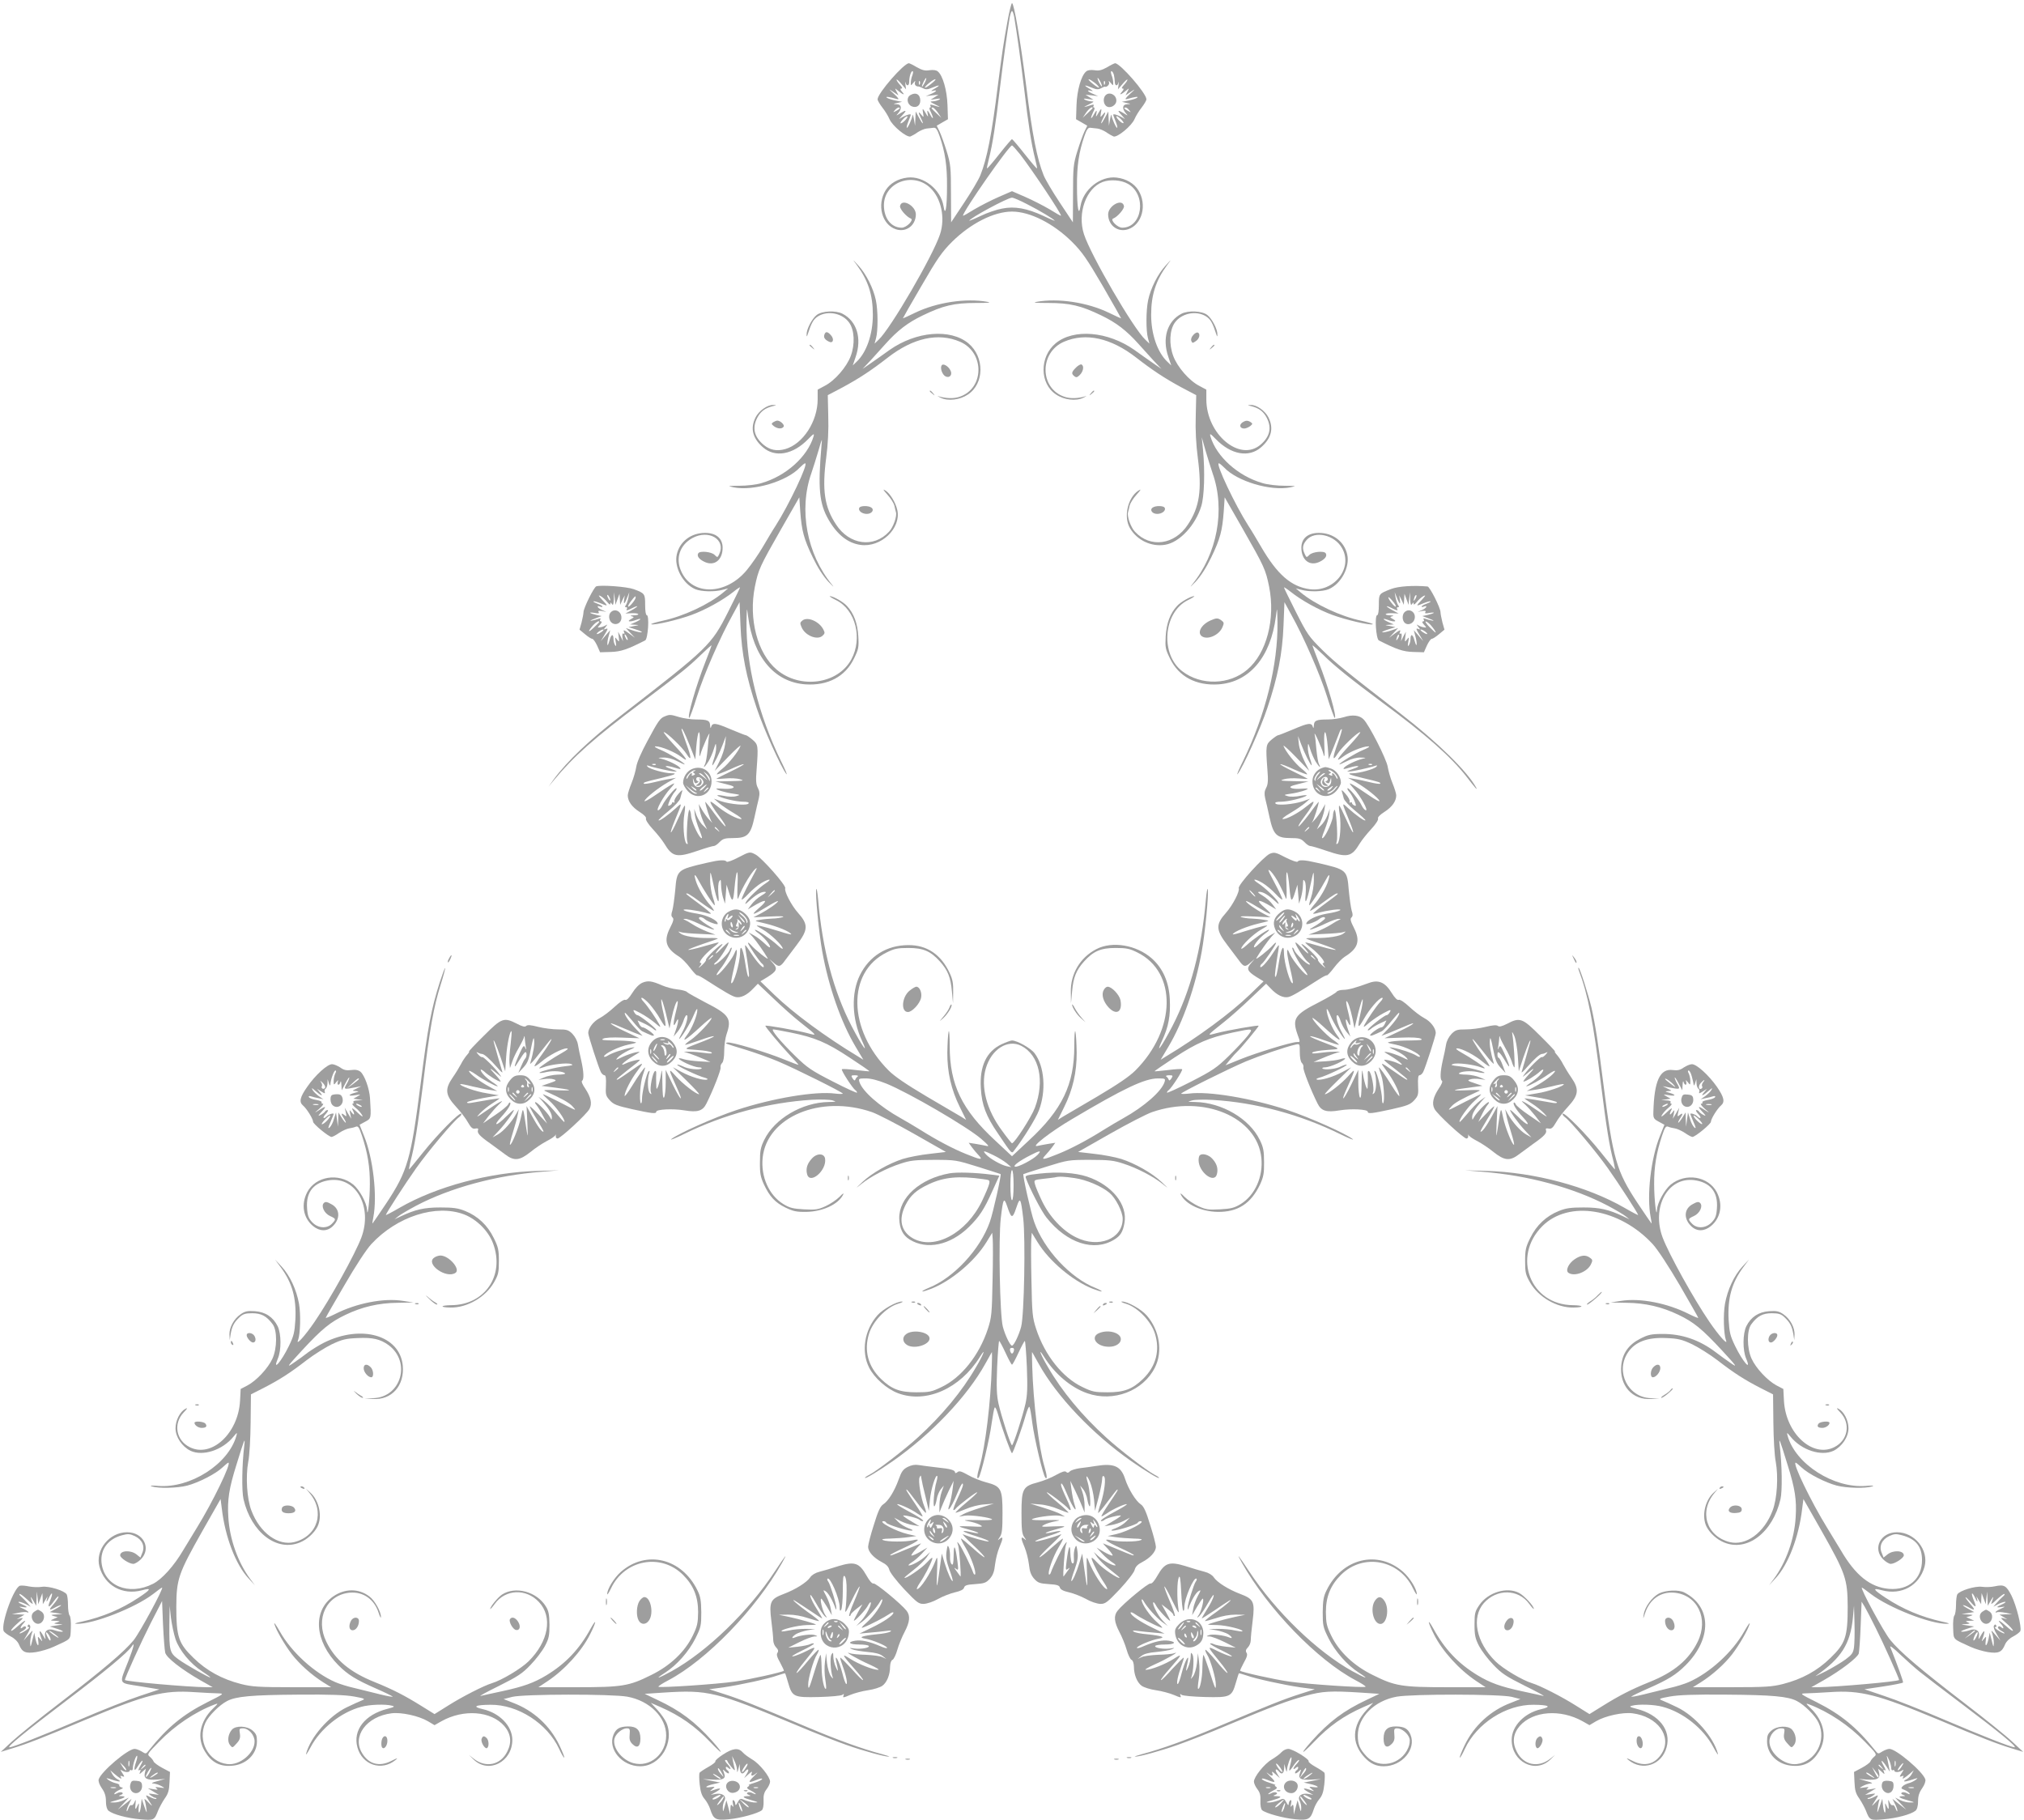 <?xml version="1.0" standalone="no"?>
<!DOCTYPE svg PUBLIC "-//W3C//DTD SVG 20010904//EN"
 "http://www.w3.org/TR/2001/REC-SVG-20010904/DTD/svg10.dtd">
<svg version="1.0" xmlns="http://www.w3.org/2000/svg"
 width="1280pt" height="1151pt" viewBox="0 0 1280 1151"
 preserveAspectRatio="xMidYMid meet">
<g transform="translate(0,1151) scale(0.1,-0.1)"
fill="#9e9e9e" stroke="none">
<path d="M6372 11378 c-26 -141 -36 -211 -62 -413 -38 -307 -69 -462 -110
-563 -10 -26 -56 -104 -102 -173 l-83 -125 -1 180 c0 167 -2 188 -27 269 -15
48 -35 104 -45 125 l-18 37 36 21 35 20 -3 90 c-3 93 -30 187 -61 212 -10 9
-29 11 -53 8 -27 -5 -46 0 -80 19 -23 14 -46 25 -50 25 -32 0 -198 -190 -198
-228 0 -8 14 -31 30 -52 17 -21 37 -54 45 -73 18 -43 109 -118 133 -110 9 4
30 15 46 27 17 11 41 21 55 23 14 1 34 4 45 5 14 2 23 -9 38 -52 35 -102 48
-188 47 -318 0 -138 -11 -196 -22 -126 -17 106 -127 193 -228 181 -61 -7 -111
-37 -138 -80 -57 -92 -24 -218 65 -247 64 -21 124 23 126 92 2 56 -90 107
-100 55 -4 -17 41 -69 68 -79 22 -8 -27 -58 -57 -58 -67 0 -113 59 -113 142 0
145 184 214 293 110 69 -65 96 -190 62 -293 -43 -133 -313 -598 -389 -668
l-25 -24 9 34 c13 45 13 176 -1 241 -16 75 -61 165 -110 218 -40 44 -40 44
-11 5 72 -98 102 -189 102 -316 0 -123 -40 -238 -103 -297 l-24 -23 18 53 c41
118 8 227 -83 274 -43 22 -130 18 -163 -8 -30 -23 -65 -91 -64 -123 0 -14 2
-15 5 -5 26 80 38 101 68 120 62 38 154 19 196 -40 34 -47 38 -138 10 -212
-26 -69 -100 -155 -164 -188 l-45 -24 0 -61 c0 -140 -93 -283 -205 -315 -54
-15 -97 -6 -137 27 -60 51 -73 107 -40 171 21 40 49 61 96 73 29 7 29 7 4 8
-36 1 -90 -37 -111 -79 -34 -68 -19 -131 46 -188 77 -68 191 -48 287 51 35 36
40 38 34 17 -38 -128 -175 -251 -329 -295 -32 -10 -94 -17 -140 -17 -76 -1
-78 -1 -36 -10 125 -25 337 38 419 126 14 14 28 26 33 26 22 0 -103 -264 -187
-395 -18 -27 -54 -88 -81 -134 -27 -46 -72 -111 -101 -146 -131 -159 -344
-164 -414 -10 -39 84 -10 169 71 213 103 55 211 -10 169 -101 -11 -24 -12 -24
-30 -6 -20 20 -93 27 -103 10 -11 -17 5 -38 39 -54 62 -30 115 11 115 89 0 59
-41 94 -111 94 -89 0 -161 -55 -179 -137 -18 -79 38 -185 117 -219 38 -16 123
-18 173 -4 l35 9 -30 -25 c-91 -76 -253 -152 -386 -180 -45 -10 -77 -20 -70
-22 20 -7 170 28 254 59 88 32 198 93 265 146 23 19 42 31 42 28 0 -3 -34 -73
-76 -156 -105 -208 -126 -228 -669 -648 -205 -158 -347 -293 -434 -411 l-32
-45 33 40 c128 154 252 264 553 490 260 196 293 222 378 304 37 36 67 63 67
59 0 -3 -18 -50 -39 -104 -59 -149 -118 -354 -102 -354 3 0 26 61 49 136 43
137 146 374 226 517 l43 79 6 -149 c7 -177 36 -324 102 -520 42 -127 153 -373
188 -418 9 -11 -6 26 -34 82 -143 294 -221 609 -218 878 2 99 2 99 10 37 33
-258 168 -417 364 -430 141 -9 250 49 305 162 30 61 32 71 28 143 -5 81 -28
144 -72 191 -22 25 -87 62 -108 62 -6 0 12 -12 41 -26 122 -61 167 -241 95
-374 -85 -157 -324 -190 -472 -65 -122 103 -179 320 -138 525 22 108 30 126
167 366 l114 199 6 -90 c9 -121 22 -172 79 -290 32 -66 66 -119 100 -155 29
-30 38 -38 22 -18 -160 195 -212 474 -131 705 11 32 31 96 45 143 24 83 24 84
19 30 -23 -267 -14 -364 44 -465 55 -96 123 -150 203 -161 129 -18 257 104
233 219 -10 47 -45 105 -74 124 -20 13 -18 7 11 -25 21 -23 40 -54 44 -69 3
-16 8 -34 10 -42 8 -25 -17 -96 -44 -124 -97 -104 -250 -83 -334 45 -74 111
-90 218 -63 423 11 84 16 177 13 263 l-3 133 95 50 c105 57 181 107 285 188
160 124 318 159 456 100 158 -68 155 -298 -5 -349 -36 -12 -85 -10 -131 4 -11
4 -4 -1 15 -10 47 -22 121 -13 171 21 105 69 106 238 3 324 -114 94 -330 76
-498 -42 -33 -24 -86 -61 -116 -82 l-55 -38 51 54 c27 30 70 77 94 104 75 84
141 135 235 180 128 62 198 79 335 79 79 0 103 2 75 7 -135 25 -322 -3 -458
-69 -42 -21 -77 -36 -77 -35 0 2 53 95 118 206 99 171 129 214 192 277 118
117 266 192 380 192 114 0 262 -75 380 -192 63 -63 93 -106 193 -277 64 -111
117 -204 117 -206 0 -1 -35 14 -77 35 -136 66 -323 94 -458 69 -28 -5 -4 -7
75 -7 137 0 207 -17 335 -79 94 -45 160 -96 235 -180 24 -27 67 -74 94 -104
l51 -54 -55 38 c-30 21 -83 58 -116 82 -168 118 -384 136 -498 42 -103 -86
-102 -255 3 -324 50 -34 124 -43 171 -21 19 9 26 14 15 10 -46 -14 -95 -16
-131 -4 -160 51 -163 281 -5 349 138 59 296 24 456 -100 104 -81 180 -131 285
-188 l95 -50 -3 -133 c-3 -86 2 -179 13 -263 27 -205 11 -312 -63 -423 -84
-128 -237 -149 -334 -45 -27 28 -52 99 -44 124 2 8 7 26 10 42 4 15 23 46 44
69 29 32 31 38 11 25 -67 -44 -95 -166 -53 -237 45 -77 136 -120 223 -105 91
15 191 123 228 244 19 61 24 216 11 356 l-8 80 24 -85 c14 -47 34 -112 45
-144 81 -230 29 -509 -131 -704 -16 -20 -7 -12 22 18 34 36 68 89 100 155 57
118 70 169 79 290 l6 90 114 -199 c137 -240 145 -258 167 -366 41 -205 -16
-422 -138 -525 -114 -97 -292 -101 -410 -11 -142 107 -122 372 33 450 29 14
47 26 41 26 -21 0 -86 -37 -108 -62 -44 -47 -67 -110 -72 -191 -4 -72 -2 -82
28 -143 55 -113 164 -171 305 -162 196 13 331 172 364 430 8 62 8 62 10 -37 3
-269 -75 -584 -218 -878 -28 -56 -43 -93 -34 -82 35 45 146 291 188 418 66
196 95 343 102 520 l6 149 43 -79 c80 -143 183 -380 226 -517 23 -75 46 -136
49 -136 16 0 -43 205 -102 354 -21 54 -39 101 -39 104 0 4 30 -23 68 -59 71
-71 183 -160 377 -304 273 -201 431 -341 528 -465 57 -74 74 -93 62 -70 -55
101 -245 287 -470 461 -352 272 -418 326 -502 408 -86 85 -96 100 -167 240
-42 83 -76 153 -76 156 0 3 19 -9 43 -28 66 -53 176 -114 264 -146 84 -31 234
-66 254 -59 7 2 -25 12 -70 22 -133 28 -295 104 -386 180 l-30 25 35 -9 c50
-14 135 -12 173 4 79 34 135 140 117 219 -18 82 -90 137 -179 137 -70 0 -111
-35 -111 -94 0 -78 53 -119 115 -89 34 16 50 37 39 54 -10 17 -83 10 -103 -10
-18 -18 -19 -18 -30 6 -17 36 -13 59 12 88 52 61 177 33 224 -51 72 -126 -50
-281 -205 -260 -116 16 -204 92 -306 267 -27 46 -63 107 -81 134 -84 131 -209
395 -187 395 5 0 19 -12 33 -26 82 -88 294 -151 419 -126 42 9 40 9 -36 10
-46 0 -108 7 -140 17 -154 44 -291 167 -329 295 -6 21 -1 19 34 -17 96 -99
210 -119 287 -51 65 57 80 120 46 188 -21 42 -75 80 -111 79 -25 -1 -25 -1 4
-8 47 -12 75 -33 96 -73 33 -64 20 -120 -40 -171 -131 -110 -342 67 -342 288
l0 61 -45 24 c-64 33 -138 119 -164 188 -28 74 -24 165 10 212 42 59 134 78
196 40 30 -19 42 -40 68 -120 3 -10 5 -9 5 5 1 32 -34 100 -64 123 -33 26
-120 30 -163 8 -91 -47 -124 -156 -83 -274 l18 -53 -24 23 c-63 59 -103 174
-103 297 0 127 30 218 102 316 29 39 29 39 -11 -5 -49 -53 -94 -143 -110 -218
-14 -65 -14 -196 -1 -241 l9 -34 -25 24 c-76 70 -346 535 -389 668 -43 133 14
291 118 330 47 18 118 13 161 -12 119 -68 92 -277 -37 -277 -30 0 -79 50 -57
58 27 10 72 62 68 79 -10 52 -102 1 -100 -55 2 -69 62 -113 126 -92 89 29 122
155 65 247 -27 43 -77 73 -138 80 -101 12 -211 -75 -228 -181 -11 -70 -22 -12
-22 126 -1 130 12 216 47 318 15 43 24 54 38 52 11 -1 31 -4 45 -5 14 -2 38
-12 55 -23 16 -12 37 -23 46 -27 24 -8 115 67 133 110 8 19 28 52 45 73 16 21
30 44 30 52 0 38 -166 228 -198 228 -4 0 -27 -11 -50 -25 -34 -19 -53 -24 -80
-19 -24 3 -43 1 -53 -8 -31 -25 -58 -119 -61 -212 l-3 -90 35 -20 36 -21 -18
-37 c-10 -21 -30 -77 -45 -125 -25 -81 -27 -102 -27 -269 l-1 -180 -83 125
c-46 69 -92 147 -102 173 -41 101 -72 256 -110 563 -37 290 -77 525 -90 525
-4 0 -17 -51 -28 -112z m42 25 c19 -116 39 -259 62 -447 27 -232 47 -360 70
-450 8 -32 14 -60 12 -61 -2 -2 -37 39 -78 91 -41 52 -77 94 -80 94 -3 0 -39
-42 -80 -94 -41 -52 -76 -93 -78 -91 -2 1 4 29 12 61 23 90 43 218 70 450 23
188 43 331 62 447 4 20 10 37 14 37 4 0 10 -17 14 -37z m-644 -369 c-6 -14
-10 -35 -10 -47 0 -20 0 -20 16 -1 12 15 15 15 10 2 -4 -14 7 -26 24 -25 3 0
15 -5 27 -11 16 -9 29 -9 57 3 49 21 58 18 16 -6 -21 -12 -26 -17 -12 -14 33
9 27 -3 -10 -19 l-33 -14 40 5 40 4 -25 -16 -25 -16 35 5 c25 4 31 3 20 -4 -8
-5 -26 -10 -40 -11 -22 0 -20 -3 15 -20 39 -19 36 -20 -14 -4 -16 5 -21 4 -17
-4 4 -6 3 -11 -3 -11 -5 0 -4 -12 5 -27 7 -16 14 -32 14 -38 -1 -5 -8 2 -16
18 -18 33 -24 35 -17 5 4 -20 2 -19 -12 5 -8 15 -17 27 -19 27 -2 0 -1 -12 2
-27 4 -27 4 -27 -12 -8 -20 26 -20 13 -1 -25 9 -17 13 -30 10 -30 -2 0 -13 17
-24 38 l-20 37 -2 -45 -2 -45 -7 40 c-4 22 -8 34 -9 27 -2 -22 -31 -85 -36
-80 -3 3 2 21 10 41 8 20 15 38 15 41 0 7 -23 1 -50 -13 l-25 -14 24 27 c28
30 22 33 -17 9 -27 -17 -27 -17 -11 2 25 30 20 55 -10 56 -25 1 -25 2 4 8 l30
7 -40 8 c-22 4 -47 12 -55 17 -15 11 13 7 65 -8 13 -3 7 7 -20 32 -37 34 -38
35 -6 14 l33 -22 -12 24 c-12 23 -12 23 6 8 33 -28 51 -34 30 -11 -13 15 -15
22 -6 22 9 0 6 8 -8 23 -12 13 -22 27 -22 33 0 5 14 -7 30 -26 l30 -35 -4 30
c-2 17 -1 22 1 13 6 -26 23 -22 23 5 0 32 11 67 21 67 5 0 4 -12 -1 -26z
m1274 4 c3 -13 6 -33 6 -45 0 -27 17 -31 23 -5 2 9 3 4 1 -13 l-4 -30 30 35
c16 19 30 31 30 26 0 -6 -10 -20 -22 -33 -14 -15 -17 -23 -8 -23 9 0 7 -7 -6
-22 -21 -23 -3 -17 30 11 18 15 18 15 6 -8 l-12 -24 33 22 c32 21 31 20 -6
-14 -27 -25 -33 -35 -20 -32 52 15 80 19 65 8 -8 -5 -33 -13 -55 -17 l-40 -8
30 -7 c29 -6 29 -7 4 -8 -30 -1 -35 -26 -10 -56 16 -19 16 -19 -11 -2 -39 24
-45 21 -17 -9 l24 -27 -25 14 c-27 14 -50 20 -50 13 0 -3 7 -21 15 -41 8 -20
13 -38 10 -41 -5 -5 -34 58 -36 80 -1 7 -5 -5 -9 -27 l-7 -40 -2 45 -2 45 -20
-37 c-11 -21 -22 -38 -24 -38 -3 0 1 13 10 30 19 38 19 51 -1 25 -16 -19 -16
-19 -12 8 3 15 4 27 2 27 -2 0 -11 -12 -19 -27 -14 -24 -16 -25 -12 -5 7 30 1
28 -17 -5 -8 -16 -15 -23 -16 -18 0 6 7 22 14 38 9 15 10 27 5 27 -6 0 -7 5
-3 11 4 8 -1 9 -17 4 -50 -16 -53 -15 -14 4 35 17 37 20 15 20 -14 1 -32 6
-40 11 -11 7 -5 8 20 4 l35 -5 -25 16 -25 16 40 -4 40 -5 -32 14 c-38 16 -44
28 -10 19 13 -3 8 2 -13 14 -42 24 -33 27 16 6 28 -12 41 -12 57 -3 12 6 23
11 24 10 11 -6 31 13 27 26 -5 13 -2 13 10 -2 16 -19 16 -19 16 1 0 12 -4 33
-10 47 -5 14 -6 26 -1 26 5 0 11 -10 15 -22z m-1198 -55 c-8 -15 -15 -25 -16
-21 0 12 23 58 27 54 3 -2 -2 -17 -11 -33z m1123 -18 c0 -5 -6 1 -14 15 -8 14
-14 30 -14 35 0 6 6 -1 14 -15 8 -14 14 -29 14 -35z m-1079 16 c-19 -16 -37
-27 -40 -25 -6 6 52 53 65 53 6 0 -6 -13 -25 -28z m1035 4 c16 -13 27 -26 25
-29 -3 -2 -21 9 -40 25 -19 15 -30 28 -25 28 6 0 23 -11 40 -24z m-1108 -7
c-3 -8 -6 -5 -6 6 -1 11 2 17 5 13 3 -3 4 -12 1 -19z m1170 0 c-3 -8 -6 -5 -6
6 -1 11 2 17 5 13 3 -3 4 -12 1 -19z m-1297 -153 c0 -2 -10 -10 -22 -16 -21
-11 -22 -11 -9 4 13 16 31 23 31 12z m241 -27 l22 -33 -31 29 c-34 32 -37 36
-23 36 5 0 20 -15 32 -32z m979 29 c0 -2 -14 -16 -32 -33 l-31 -29 22 33 c18
26 41 42 41 29z m231 -14 c13 -15 12 -15 -8 -4 -24 12 -29 21 -14 21 5 0 15
-7 22 -17z m-1416 -63 c-10 -11 -23 -20 -28 -20 -6 0 0 11 13 25 27 29 42 25
15 -5z m1380 -18 c-7 -7 -45 29 -45 41 0 6 11 0 25 -13 14 -13 23 -26 20 -28z
m-653 -199 c80 -104 258 -371 258 -387 0 -3 -32 15 -70 39 -39 23 -109 59
-155 79 l-85 37 -85 -37 c-46 -20 -116 -56 -155 -79 -38 -24 -70 -42 -70 -39
0 27 291 444 310 444 4 0 27 -26 52 -57z m43 -314 c78 -39 175 -98 175 -105 0
-1 -33 12 -72 31 -104 48 -182 62 -260 46 -35 -6 -96 -27 -135 -46 -40 -19
-73 -32 -73 -31 0 15 243 146 270 146 9 0 51 -18 95 -41z"/>
<path d="M5758 10909 c-27 -15 -23 -57 7 -71 30 -13 55 3 55 36 0 39 -28 55
-62 35z"/>
<path d="M6992 10908 c-17 -17 -15 -53 3 -68 24 -20 65 3 65 34 0 37 -44 58
-68 34z"/>
<path d="M5214 9395 c-7 -18 1 -32 27 -45 27 -15 37 14 14 40 -21 24 -34 25
-41 5z"/>
<path d="M7546 9391 c-11 -12 -16 -27 -12 -37 6 -15 9 -15 29 -1 23 15 30 48
11 54 -6 2 -19 -5 -28 -16z"/>
<path d="M5120 9326 c0 -2 8 -10 18 -17 15 -13 16 -12 3 4 -13 16 -21 21 -21
13z"/>
<path d="M7659 9313 c-13 -16 -12 -17 4 -4 9 7 17 15 17 17 0 8 -8 3 -21 -13z"/>
<path d="M5955 9199 c-11 -17 4 -58 24 -69 27 -14 47 11 31 39 -14 27 -47 45
-55 30z"/>
<path d="M6805 9186 c-29 -29 -31 -39 -11 -55 12 -10 19 -8 35 8 22 22 28 56
11 66 -5 3 -21 -5 -35 -19z"/>
<path d="M5880 9036 c0 -2 8 -10 18 -17 15 -13 16 -12 3 4 -13 16 -21 21 -21
13z"/>
<path d="M6899 9023 c-13 -16 -12 -17 4 -4 9 7 17 15 17 17 0 8 -8 3 -21 -13z"/>
<path d="M4890 8840 c-13 -9 -12 -12 4 -25 24 -18 52 -19 62 -3 7 11 -21 38
-40 38 -6 0 -18 -5 -26 -10z"/>
<path d="M7855 8837 c-20 -16 -13 -37 14 -37 9 0 26 7 37 15 16 13 17 16 4 25
-20 13 -33 12 -55 -3z"/>
<path d="M5435 8300 c-11 -18 15 -40 47 -40 32 0 50 27 27 41 -19 12 -66 11
-74 -1z"/>
<path d="M7291 8301 c-23 -14 -5 -41 27 -41 32 0 58 22 47 40 -8 12 -55 13
-74 1z"/>
<path d="M3771 7802 c-15 -5 -81 -138 -81 -164 0 -10 -6 -39 -12 -64 l-13 -46
35 -29 c19 -16 39 -29 45 -29 7 0 20 -19 31 -42 l19 -43 68 2 c64 2 105 16
217 73 18 9 28 160 10 160 -6 0 -10 26 -10 64 0 71 -2 74 -72 100 -44 16 -206
28 -237 18z m134 -82 l13 35 2 -35 2 -35 14 30 15 30 -4 -28 c-5 -34 4 -27 20
16 l13 32 -6 -35 c-4 -19 -11 -41 -16 -47 -7 -9 -7 -13 1 -13 7 0 9 -4 6 -10
-9 -14 1 -12 35 5 17 9 30 13 30 10 0 -2 -17 -14 -37 -25 l-38 -20 37 2 c21 1
40 -1 44 -5 4 -4 -8 -8 -27 -8 -21 -1 -26 -3 -15 -6 18 -5 18 -6 -5 -19 -29
-16 -4 -19 35 -4 38 14 32 2 -6 -15 l-33 -14 30 -2 c30 -2 30 -2 -5 -8 l-35
-7 50 -16 c28 -9 41 -16 30 -17 -11 0 -37 6 -59 14 l-38 13 28 -30 29 -31 -38
28 c-29 21 -36 24 -31 10 5 -11 4 -16 -3 -12 -6 4 -9 -4 -7 -21 l4 -27 -15 30
-16 30 4 -34 c4 -32 3 -33 -11 -15 -13 18 -14 16 -8 -16 4 -25 3 -31 -4 -20
-5 8 -10 24 -10 36 0 40 -15 35 -26 -8 -7 -24 -12 -34 -13 -23 -1 11 3 36 9
55 l9 35 -30 -35 -30 -35 25 42 c21 35 23 41 8 36 -15 -6 -16 -5 -2 12 13 17
13 18 0 10 -8 -5 -24 -11 -34 -12 -19 -3 -19 -3 -1 17 11 12 13 20 6 20 -7 0
-9 5 -5 12 5 8 2 9 -10 5 -10 -4 -30 -9 -44 -12 -15 -3 -7 3 18 12 l45 17 -33
7 c-18 4 -36 10 -39 13 -4 3 8 3 27 0 24 -5 31 -4 26 5 -6 8 0 10 21 7 l28 -6
-27 12 c-29 12 -40 32 -13 22 8 -4 15 -3 15 0 0 4 -14 12 -31 18 -16 6 -28 12
-26 15 3 2 22 -3 42 -11 52 -22 53 -21 14 20 -24 26 -28 33 -12 25 12 -6 31
-23 42 -37 12 -15 21 -21 21 -13 0 11 2 11 10 -1 7 -11 10 -3 12 30 l1 45 5
-40 4 -40 13 35z m-45 -5 c0 -5 -5 -3 -10 5 -5 8 -10 20 -10 25 0 6 5 3 10 -5
5 -8 10 -19 10 -25z m160 16 c0 -13 -41 -63 -47 -57 -3 3 5 18 18 35 26 33 29
35 29 22z m-230 -154 c0 -2 -16 -19 -37 -38 -37 -35 -37 -23 0 19 18 19 37 29
37 19z m16 -62 c-11 -8 -24 -15 -30 -15 -5 0 -1 7 10 15 10 8 24 14 29 14 6 0
1 -6 -9 -14z m164 -50 c0 -5 -5 -3 -10 5 -5 8 -10 20 -10 25 0 6 5 3 10 -5 5
-8 10 -19 10 -25z"/>
<path d="M3860 7635 c-7 -8 -10 -25 -6 -39 12 -48 76 -41 76 8 0 42 -45 62
-70 31z"/>
<path d="M8797 7785 c-77 -30 -77 -29 -77 -101 0 -38 -4 -64 -10 -64 -18 0 -8
-151 10 -160 112 -57 153 -71 217 -73 l68 -2 19 43 c11 23 24 42 31 42 6 0 26
13 45 29 l35 29 -13 46 c-6 25 -12 54 -12 64 0 28 -68 162 -82 163 -88 8 -184
2 -231 -16z m54 -90 c4 -3 5 7 2 22 l-4 28 15 -30 14 -30 2 35 2 35 13 -35 13
-35 4 40 5 40 1 -45 c2 -33 5 -41 12 -30 8 12 10 12 10 1 0 -8 9 -2 21 13 11
14 30 31 42 37 16 8 12 1 -12 -25 -39 -41 -38 -42 14 -20 20 8 39 13 42 11 2
-3 -10 -9 -26 -15 -17 -6 -31 -14 -31 -18 0 -3 7 -4 15 0 27 10 16 -10 -12
-22 l-28 -12 28 6 c21 3 27 1 21 -7 -5 -9 2 -10 26 -5 19 3 31 3 27 0 -3 -3
-21 -9 -39 -13 l-33 -7 45 -17 c25 -9 33 -15 18 -12 -14 3 -34 8 -44 12 -12 4
-15 3 -10 -5 4 -7 2 -12 -5 -12 -7 0 -5 -8 6 -20 18 -20 18 -20 -1 -17 -10 1
-26 7 -34 12 -13 8 -13 7 0 -10 14 -17 13 -18 -2 -12 -15 5 -13 -1 8 -36 l25
-42 -30 35 -30 35 9 -35 c6 -19 10 -44 9 -55 -1 -11 -6 -1 -13 23 -11 43 -26
48 -26 8 0 -12 -5 -28 -10 -36 -7 -11 -8 -5 -4 20 6 32 5 34 -8 16 -14 -18
-15 -17 -11 15 l4 34 -16 -30 -15 -30 4 27 c2 17 -1 25 -7 21 -7 -4 -8 1 -3
12 5 14 -2 11 -31 -10 l-38 -28 29 31 28 30 -38 -13 c-22 -8 -48 -14 -59 -14
-11 1 3 8 30 17 l50 16 -35 7 c-35 6 -35 6 -5 8 l30 2 -32 14 c-39 17 -45 29
-7 15 39 -15 64 -12 35 4 -23 13 -23 14 -5 19 11 3 6 5 -15 6 -19 0 -31 4 -27
8 4 4 23 6 44 5 l37 -2 -37 20 c-21 11 -38 23 -38 25 0 3 13 -1 30 -10 34 -17
44 -19 35 -5 -3 6 -1 10 6 10 8 0 8 4 1 13 -5 6 -12 28 -16 47 l-6 35 13 -32
c6 -17 15 -34 18 -38z m100 28 c-12 -20 -14 -14 -5 12 4 9 9 14 11 11 3 -2 0
-13 -6 -23z m-124 -49 c-6 -6 -47 45 -47 58 0 5 12 -5 26 -22 15 -17 24 -33
21 -36z m220 -116 c21 -24 37 -48 31 -48 -2 0 -19 16 -38 35 -19 19 -29 35
-24 35 6 0 20 -10 31 -22z m-33 -43 c11 -8 15 -15 10 -15 -6 0 -19 7 -30 15
-10 8 -14 14 -9 14 6 0 19 -6 29 -14z m-173 -42 c-12 -20 -14 -14 -5 12 4 9 9
14 11 11 3 -2 0 -13 -6 -23z"/>
<path d="M8882 7638 c-16 -16 -15 -53 3 -68 20 -17 54 -3 61 26 11 42 -34 72
-64 42z"/>
<path d="M5076 7587 c-17 -13 -18 -18 -7 -43 21 -52 97 -84 131 -56 17 15 18
20 7 41 -26 51 -98 82 -131 58z"/>
<path d="M7655 7586 c-58 -26 -86 -77 -54 -100 36 -25 110 8 130 58 11 25 10
30 -6 42 -23 17 -32 17 -70 0z"/>
<path d="M4205 6980 c-30 -11 -42 -28 -111 -157 -38 -70 -66 -134 -70 -162 -4
-25 -17 -72 -30 -103 -13 -32 -24 -67 -24 -78 0 -37 27 -74 74 -104 30 -19 45
-35 41 -43 -3 -8 16 -37 43 -66 27 -29 59 -69 72 -90 52 -87 78 -93 213 -47
49 17 94 30 102 30 7 0 23 11 36 25 21 21 33 25 86 25 89 0 110 20 134 130 10
47 23 102 28 122 6 28 5 44 -6 65 -12 22 -14 47 -8 118 11 149 10 157 -27 188
-18 15 -36 27 -40 27 -5 0 -49 18 -100 39 -93 40 -113 42 -121 13 -3 -10 -5
-6 -6 9 -1 33 -16 39 -89 39 -31 0 -79 7 -106 15 -55 17 -62 17 -91 5z m156
-182 l36 -91 6 77 c10 118 27 130 22 16 -4 -70 -2 -86 5 -60 10 39 63 157 56
125 -3 -11 -8 -54 -11 -95 -4 -41 -11 -83 -16 -92 -17 -32 -1 -19 21 16 11 19
27 54 34 78 13 41 14 42 15 12 1 -17 -6 -50 -14 -73 -8 -22 -12 -41 -10 -41 7
0 46 78 67 135 l19 50 -5 -50 c-3 -27 -19 -77 -36 -110 l-30 -60 85 88 c46 48
82 79 78 70 -12 -34 -74 -112 -114 -144 -22 -17 -38 -33 -35 -36 2 -2 39 12
82 31 43 20 82 35 87 33 5 -1 -32 -22 -82 -46 -50 -24 -91 -45 -91 -46 0 -2
26 -1 58 2 31 3 73 1 92 -5 30 -9 22 -10 -60 -12 l-95 -2 63 -16 c49 -12 60
-18 47 -25 -9 -5 -36 -7 -61 -5 -24 2 -44 2 -44 0 0 -7 60 -25 105 -31 47 -7
49 -8 21 -16 -17 -5 -51 -4 -78 2 -27 5 -45 6 -41 2 15 -14 117 -39 160 -39
30 0 42 -4 37 -11 -9 -15 -114 -6 -174 14 l-45 16 32 -28 c18 -15 61 -44 95
-64 34 -20 55 -37 45 -37 -26 0 -95 37 -144 76 -23 19 -44 34 -48 34 -9 0 14
-40 58 -98 22 -29 38 -55 35 -58 -3 -2 -33 32 -67 77 -33 46 -61 81 -61 78 1
-20 31 -115 42 -128 7 -9 0 -3 -15 13 -16 17 -37 47 -48 66 l-20 35 6 -40 c4
-21 16 -57 27 -80 l20 -40 -25 24 c-15 13 -33 42 -42 65 l-15 41 4 -37 c2 -20
16 -64 29 -97 18 -45 21 -58 9 -49 -20 17 -62 112 -62 141 0 12 -4 28 -9 35
-10 16 -23 -163 -15 -198 5 -18 4 -22 -5 -15 -16 16 -24 122 -13 187 5 32 6
55 2 53 -4 -2 -24 -43 -45 -90 -47 -105 -59 -105 -16 0 47 113 47 113 5 74
-46 -42 -103 -83 -109 -77 -3 2 26 29 64 60 39 32 70 66 73 79 3 13 9 33 12
44 5 13 -4 8 -23 -15 -17 -19 -29 -41 -26 -48 2 -7 0 -10 -5 -7 -6 3 -10 2
-10 -3 0 -6 -7 -12 -15 -16 -13 -5 -13 -1 0 31 9 21 23 45 32 55 9 10 14 20
11 23 -7 7 -74 -75 -89 -108 -6 -14 -18 -28 -25 -31 -22 -8 31 89 74 136 31
35 33 39 12 28 -14 -7 -60 -37 -102 -66 -43 -30 -75 -47 -72 -39 8 20 86 82
147 117 l52 29 -40 -7 c-22 -3 -66 -13 -99 -21 -32 -8 -61 -12 -64 -9 -7 7 8
12 107 35 91 22 110 31 65 31 -40 0 -135 26 -148 41 -8 9 -7 10 7 6 33 -12
148 -37 165 -36 18 1 20 0 -37 21 -42 15 -16 19 33 4 38 -12 45 -12 36 -1 -13
16 -75 46 -115 56 -28 7 -28 7 11 8 25 1 59 -8 87 -23 26 -13 47 -22 47 -20 0
9 -102 71 -150 91 -34 14 -47 23 -33 23 34 0 119 -35 159 -65 55 -42 39 -14
-42 73 -42 45 -71 82 -66 82 17 0 119 -98 143 -137 34 -54 33 -26 -1 66 -16
45 -30 85 -30 88 0 18 19 -19 51 -99z m-214 -124 c-3 -3 -12 -4 -19 -1 -8 3
-5 6 6 6 11 1 17 -2 13 -5z m394 -411 c13 -16 12 -17 -3 -4 -10 7 -18 15 -18
17 0 8 8 3 21 -13z"/>
<path d="M4375 6646 c-31 -13 -55 -51 -55 -86 0 -11 13 -34 29 -52 57 -64 151
-27 151 61 0 65 -64 104 -125 77z m16 -13 c-10 -4 -10 -7 -1 -13 8 -5 7 -9 -5
-13 -9 -4 -13 -3 -10 3 3 6 2 10 -3 10 -5 0 -14 -10 -20 -22 -6 -13 -11 -17
-11 -10 -1 16 35 52 52 51 8 0 8 -2 -2 -6z m98 -52 c0 -14 -1 -14 -6 -1 -3 8
-13 24 -22 35 -16 20 -16 20 7 1 12 -11 22 -26 21 -35z m-33 17 l19 -23 -25
20 c-14 11 -27 21 -29 22 -2 2 0 3 6 3 5 0 18 -10 29 -22z m-12 -21 c8 -13 6
-21 -7 -34 -22 -22 -51 -7 -54 28 -2 23 -2 23 5 2 5 -17 11 -20 22 -13 8 5 10
10 4 10 -6 0 -11 6 -11 14 0 18 28 14 41 -7z m11 -47 c-10 -11 -22 -20 -28
-20 -5 0 1 9 14 20 31 25 37 25 14 0z m-55 -33 c13 -5 13 -6 -1 -6 -8 -1 -26
11 -40 27 l-24 27 25 -21 c14 -12 32 -24 40 -27z m4 14 c-2 -3 -12 3 -22 13
-16 17 -16 18 5 5 12 -7 20 -15 17 -18z m76 15 c0 -2 -8 -10 -17 -17 -16 -13
-17 -12 -4 4 13 16 21 21 21 13z"/>
<path d="M4425 6581 c5 -9 1 -19 -10 -28 -17 -12 -17 -13 -2 -13 23 0 33 28
17 43 -10 9 -11 9 -5 -2z"/>
<path d="M8500 6975 c-25 -8 -71 -15 -102 -15 -73 0 -88 -6 -89 -39 -1 -15 -3
-19 -6 -9 -8 29 -28 27 -121 -13 -51 -21 -95 -39 -100 -39 -4 0 -22 -12 -40
-27 -37 -31 -38 -39 -27 -188 6 -71 4 -96 -8 -118 -11 -21 -12 -37 -6 -65 5
-20 18 -75 28 -122 24 -110 45 -130 134 -130 53 0 65 -4 86 -25 13 -14 29 -25
36 -25 8 0 53 -13 102 -30 135 -46 161 -40 213 47 13 21 45 61 72 90 27 29 46
58 43 66 -4 8 11 24 41 43 47 30 74 67 74 104 0 11 -11 46 -24 78 -13 31 -26
78 -30 103 -7 47 -118 266 -153 300 -25 26 -71 31 -123 14z m-40 -165 c-34
-93 -35 -122 -1 -67 24 39 126 137 143 137 5 0 -24 -37 -66 -82 -81 -87 -97
-115 -42 -73 40 30 125 65 159 65 14 0 1 -9 -33 -23 -48 -20 -150 -82 -150
-91 0 -2 21 7 47 20 28 15 62 24 87 23 39 -1 39 -1 11 -8 -40 -10 -102 -40
-115 -56 -9 -11 -2 -11 36 1 49 15 75 11 33 -4 -57 -21 -55 -20 -37 -21 17 -1
132 24 165 36 14 4 15 3 7 -6 -13 -15 -108 -41 -148 -41 -45 0 -26 -9 65 -31
99 -23 114 -28 107 -35 -3 -3 -32 1 -64 9 -33 8 -77 18 -99 21 l-40 7 52 -29
c61 -35 139 -97 147 -117 3 -8 -29 9 -72 39 -42 29 -88 59 -102 66 -21 11 -19
7 12 -28 43 -47 96 -144 74 -136 -7 3 -19 17 -25 31 -15 33 -82 115 -89 108
-3 -3 2 -13 11 -23 9 -10 23 -34 32 -55 13 -32 13 -36 0 -31 -8 4 -15 10 -15
16 0 5 -4 6 -10 3 -5 -3 -7 0 -5 7 3 7 -9 29 -26 48 -19 23 -28 28 -23 15 3
-11 9 -31 12 -44 3 -13 34 -47 73 -79 38 -31 67 -58 64 -60 -6 -6 -63 35 -109
77 -42 39 -42 39 5 -74 43 -105 31 -105 -16 0 -21 47 -41 88 -45 90 -4 2 -3
-21 2 -53 11 -65 3 -171 -13 -187 -9 -7 -10 -3 -5 15 8 35 -5 214 -15 198 -5
-7 -9 -23 -9 -35 0 -29 -42 -124 -62 -141 -12 -9 -9 4 9 49 13 33 27 77 29 97
l4 37 -15 -41 c-9 -23 -27 -52 -42 -65 l-25 -24 20 40 c11 23 23 59 27 80 l6
40 -20 -35 c-11 -19 -32 -49 -48 -66 -15 -16 -22 -22 -15 -13 11 13 41 108 42
128 0 3 -28 -32 -61 -78 -34 -45 -64 -79 -67 -77 -3 3 13 29 35 58 44 58 67
98 58 98 -4 0 -25 -15 -48 -34 -49 -39 -118 -76 -144 -76 -10 0 11 17 45 37
34 20 77 49 95 64 l32 28 -45 -16 c-60 -20 -165 -29 -174 -14 -5 7 7 11 37 11
43 0 145 25 160 39 4 4 -14 3 -41 -2 -27 -6 -61 -7 -78 -2 -28 8 -26 9 21 16
45 6 105 24 105 31 0 2 -20 2 -44 0 -25 -2 -52 0 -61 5 -13 7 -2 13 47 25 l63
16 -95 2 c-82 2 -90 3 -60 12 19 6 61 8 93 5 31 -3 57 -4 57 -2 0 1 -41 22
-91 46 -50 24 -87 45 -82 46 5 2 44 -13 87 -33 43 -19 80 -33 82 -31 3 3 -13
19 -35 36 -40 32 -102 110 -114 144 -4 9 32 -22 78 -70 l85 -88 -30 60 c-17
33 -33 83 -36 110 l-5 50 19 -50 c21 -57 60 -135 67 -135 2 0 -2 19 -10 41 -8
23 -15 56 -14 73 1 30 2 29 15 -12 7 -24 23 -59 34 -78 22 -35 38 -48 21 -16
-5 9 -12 51 -16 92 -3 41 -8 84 -11 95 -7 32 46 -86 56 -125 7 -26 9 -10 5 60
-5 114 12 102 22 -15 l6 -77 32 79 c17 43 34 87 38 97 4 10 10 17 13 14 2 -3
-9 -43 -26 -88z m217 -136 c-3 -3 -12 -4 -19 -1 -8 3 -5 6 6 6 11 1 17 -2 13
-5z m-397 -398 c0 -2 -8 -10 -17 -17 -16 -13 -17 -12 -4 4 13 16 21 21 21 13z"/>
<path d="M8360 6653 c-36 -13 -60 -47 -60 -84 0 -88 94 -125 151 -61 16 18 29
41 29 53 0 36 -28 76 -61 88 -35 12 -37 12 -59 4z m80 -33 c11 -11 20 -26 19
-32 0 -7 -5 -3 -11 10 -6 12 -15 22 -20 22 -5 0 -6 -4 -3 -10 4 -6 -1 -7 -11
-3 -13 5 -14 8 -5 11 11 4 11 6 0 13 -10 6 -11 9 -1 9 6 0 21 -9 32 -20z
m-103 -8 c-10 -10 -17 -25 -18 -33 0 -11 -2 -11 -6 -1 -5 12 23 52 35 52 3 0
-2 -8 -11 -18z m42 5 c-2 -1 -15 -11 -29 -22 l-25 -20 19 23 c11 12 24 22 29
22 6 0 8 -1 6 -3z m18 -34 c0 -7 -5 -13 -11 -13 -6 0 -4 -5 4 -10 11 -7 17 -4
22 13 6 22 6 22 7 1 2 -42 -51 -57 -65 -19 -7 18 10 42 29 42 8 0 14 -6 14
-14z m-23 -72 c-3 -3 -15 6 -27 18 l-22 24 27 -19 c14 -10 24 -21 22 -23z m46
14 c-7 -8 -17 -15 -23 -15 -6 0 -2 7 9 15 25 19 30 19 14 0z m20 -10 c-13 -14
-31 -25 -39 -24 -11 0 -10 3 4 9 12 4 27 15 34 24 7 9 16 16 19 16 3 0 -5 -11
-18 -25z m-99 -2 c13 -16 12 -17 -3 -4 -10 7 -18 15 -18 17 0 8 8 3 21 -13z"/>
<path d="M8364 6575 c-8 -19 3 -35 24 -35 14 0 13 2 -3 13 -10 8 -15 19 -11
25 4 7 5 12 1 12 -3 0 -8 -7 -11 -15z"/>
<path d="M4666 6086 c-36 -19 -68 -30 -71 -25 -9 13 -47 11 -123 -7 -191 -44
-191 -44 -202 -176 -5 -51 -13 -108 -18 -126 -8 -24 -8 -35 1 -44 10 -8 6 -24
-16 -67 -41 -81 -26 -129 58 -181 16 -10 47 -41 68 -69 21 -28 42 -50 45 -49
4 2 25 -9 47 -23 131 -84 173 -108 196 -114 32 -8 73 11 113 54 l29 30 97 -92
c53 -51 129 -119 170 -151 113 -90 111 -87 44 -69 -70 18 -264 52 -264 46 0
-8 92 -118 151 -181 32 -34 59 -64 59 -66 0 -2 -42 14 -94 35 -109 45 -333
112 -356 106 -19 -5 -21 -4 120 -47 58 -18 148 -50 200 -72 114 -48 410 -196
410 -204 0 -3 -21 -3 -47 0 -125 17 -398 -29 -625 -104 -139 -46 -370 -149
-413 -184 -11 -9 25 5 80 32 254 125 535 200 810 217 55 3 114 1 130 -4 27 -8
25 -9 -25 -10 -168 -3 -342 -106 -407 -240 -23 -47 -27 -69 -27 -141 -1 -71 4
-94 25 -140 36 -77 71 -115 137 -147 48 -23 69 -28 132 -27 102 2 200 47 231
107 8 15 1 12 -22 -12 -19 -19 -58 -45 -88 -59 -46 -21 -63 -24 -136 -20 -71
4 -91 9 -132 34 -90 56 -142 172 -130 292 27 259 367 401 691 289 35 -12 155
-74 266 -137 l202 -115 -103 -12 c-57 -6 -133 -21 -169 -32 -88 -28 -197 -90
-256 -146 -46 -44 -47 -45 -6 -12 57 46 160 100 247 128 60 20 91 24 210 24
138 0 142 -1 280 -44 77 -24 141 -45 143 -46 6 -5 -48 -246 -68 -302 -61 -174
-229 -355 -388 -418 -24 -10 -41 -19 -39 -22 3 -2 28 6 57 17 127 50 275 175
348 294 l37 60 3 -40 c2 -21 2 -140 -1 -264 -4 -209 -6 -231 -30 -305 -55
-167 -168 -308 -293 -367 -62 -30 -78 -33 -159 -33 -104 0 -157 20 -224 85
-82 80 -108 180 -75 286 24 78 108 165 180 188 27 8 40 15 28 15 -33 1 -121
-48 -155 -87 -82 -93 -104 -228 -53 -330 33 -66 112 -136 184 -163 177 -66
392 29 517 230 42 68 23 15 -24 -64 -89 -154 -216 -307 -370 -447 -83 -76
-256 -209 -304 -234 -16 -8 -29 -17 -29 -20 0 -9 86 43 175 105 246 172 473
411 587 618 22 40 41 73 41 73 1 0 1 -42 -1 -92 -6 -221 -41 -511 -77 -632
-17 -57 -19 -85 -6 -71 14 15 69 243 82 342 7 48 15 94 19 101 4 8 14 -14 24
-50 22 -79 79 -238 86 -238 7 0 64 159 86 238 10 34 20 59 24 55 4 -4 12 -49
18 -99 13 -100 68 -333 83 -349 13 -14 11 14 -6 71 -36 121 -71 411 -77 632
-2 50 -2 92 -1 92 0 0 19 -33 41 -73 114 -207 341 -446 587 -618 89 -62 175
-114 175 -105 0 3 -13 12 -29 20 -48 25 -221 158 -304 234 -154 140 -281 293
-370 447 -47 79 -66 132 -24 64 67 -107 169 -194 273 -230 165 -58 354 14 428
163 51 102 29 237 -53 330 -34 39 -122 88 -155 87 -12 0 1 -7 28 -15 72 -23
156 -110 180 -188 33 -106 7 -206 -75 -286 -67 -65 -120 -85 -224 -85 -81 0
-97 3 -159 33 -125 59 -238 200 -293 367 -24 74 -26 96 -30 305 -3 124 -3 243
-1 264 l3 40 37 -60 c73 -119 221 -244 348 -294 29 -11 54 -19 57 -17 2 3 -15
12 -39 22 -159 63 -327 244 -388 418 -20 56 -74 297 -68 302 2 1 66 22 143 46
138 43 142 44 280 44 119 0 150 -4 210 -24 87 -28 190 -82 247 -128 41 -33 40
-32 -6 12 -59 56 -168 118 -256 146 -36 11 -112 26 -169 32 l-103 12 202 115
c111 63 231 125 266 137 324 112 664 -30 691 -289 12 -120 -40 -236 -130 -292
-41 -25 -61 -30 -132 -34 -73 -4 -90 -1 -136 20 -30 14 -69 40 -88 59 -23 24
-30 27 -22 12 31 -60 129 -105 231 -107 128 -2 212 53 269 174 21 46 26 69 25
140 0 72 -4 94 -27 141 -65 134 -239 236 -407 240 -53 1 -54 1 -20 10 19 5 78
6 130 3 271 -16 553 -92 805 -216 55 -27 91 -41 80 -32 -43 35 -274 138 -413
184 -227 75 -500 121 -624 104 -27 -3 -48 -3 -48 0 0 8 297 156 410 204 87 36
244 90 313 106 27 6 27 6 27 -48 0 -33 5 -60 13 -68 8 -7 12 -20 10 -29 -4
-13 48 -146 90 -229 23 -46 56 -56 139 -42 73 12 178 7 178 -9 0 -14 27 -11
150 16 99 22 119 30 143 56 26 29 28 36 25 95 -2 45 1 64 9 64 7 0 17 9 23 20
14 27 80 230 80 247 0 31 -33 74 -72 94 -23 12 -65 44 -94 71 -32 30 -59 48
-68 45 -9 -4 -25 12 -45 44 -41 67 -83 85 -143 63 -88 -32 -132 -44 -164 -44
-18 0 -37 -6 -41 -12 -4 -7 -55 -37 -113 -67 -152 -77 -169 -103 -135 -201 19
-53 19 -50 -4 -50 -34 0 -259 -69 -357 -109 l-94 -38 30 37 c16 20 37 43 46
51 18 15 134 155 134 162 0 6 -194 -28 -264 -46 -67 -18 -69 -21 44 69 41 32
117 100 170 151 l97 92 29 -30 c40 -43 81 -62 113 -54 23 6 65 30 196 114 22
14 43 25 47 23 3 -1 24 21 45 49 21 28 52 59 68 69 84 52 99 100 58 181 -22
43 -26 59 -16 67 9 9 9 20 1 44 -5 18 -13 75 -18 126 -11 132 -11 132 -202
176 -76 18 -114 20 -122 7 -4 -5 -37 7 -75 26 -63 33 -72 35 -100 24 -39 -17
-204 -198 -197 -218 8 -19 -39 -109 -81 -156 -66 -74 -65 -107 10 -205 24 -31
56 -74 71 -94 31 -44 41 -46 75 -15 l26 22 -24 -27 c-30 -34 -23 -50 34 -86
l46 -28 -88 -85 c-120 -116 -328 -269 -526 -388 l-37 -23 50 84 c91 153 170
378 210 601 21 115 45 363 38 394 -2 10 -8 -20 -12 -67 -27 -313 -97 -577
-212 -800 -65 -125 -111 -190 -65 -91 41 87 54 158 49 262 -5 108 -44 196
-114 258 -97 85 -249 111 -350 59 -103 -53 -165 -157 -162 -273 l1 -70 7 75
c8 90 26 134 76 190 59 65 105 85 199 85 68 0 89 -4 137 -28 253 -124 247
-488 -12 -747 -38 -38 -112 -88 -240 -164 -102 -60 -200 -117 -218 -128 l-32
-20 39 79 c56 112 81 224 80 347 -1 56 -4 115 -8 131 -4 17 -7 -24 -7 -90 0
-244 -77 -403 -288 -598 l-106 -99 -106 99 c-211 195 -288 354 -288 598 0 66
-3 107 -7 90 -4 -16 -7 -75 -8 -131 -1 -123 24 -235 80 -347 l39 -79 -32 20
c-18 11 -116 68 -218 128 -128 76 -202 126 -240 164 -259 259 -265 623 -12
747 48 24 69 28 137 28 94 0 140 -20 199 -85 50 -56 68 -100 76 -190 l7 -75 1
70 c1 55 -3 81 -22 121 -54 117 -144 178 -261 177 -137 0 -247 -69 -307 -190
-56 -114 -51 -276 13 -414 46 -99 0 -34 -65 91 -115 223 -185 487 -212 800 -4
47 -10 77 -12 67 -7 -31 17 -279 38 -394 40 -223 119 -448 210 -601 l50 -84
-37 23 c-198 119 -406 272 -526 388 l-88 85 46 28 c57 36 64 52 34 86 l-24 27
26 -22 c34 -31 44 -29 75 15 15 20 47 63 71 94 75 98 76 131 10 205 -42 47
-89 137 -81 156 6 18 -148 192 -188 213 -36 19 -37 19 -112 -20z m73 -158
c-27 -51 -49 -99 -49 -105 0 -7 19 8 42 33 23 25 61 57 85 71 48 28 70 26 27
-2 -41 -26 -114 -96 -126 -119 -9 -18 -6 -17 18 5 44 40 76 59 99 59 15 0 10
-6 -20 -24 -22 -13 -50 -38 -63 -56 l-23 -31 55 32 c66 37 73 25 14 -25 -56
-49 -37 -45 50 8 40 25 72 41 72 37 0 -10 -61 -53 -115 -81 l-40 -21 105 5
c64 3 95 2 80 -4 -14 -4 -43 -9 -65 -9 -22 -1 -58 -4 -79 -8 -40 -6 -39 -6 37
-24 73 -18 150 -49 161 -67 2 -4 -32 4 -77 19 -45 14 -98 29 -117 33 -34 6
-33 5 15 -23 49 -28 125 -101 125 -120 0 -5 -15 5 -32 21 -39 36 -129 98 -142
98 -6 0 4 -11 22 -23 36 -27 72 -70 72 -86 0 -7 -15 3 -33 21 -19 18 -49 42
-68 52 l-34 19 26 -29 c23 -26 71 -94 94 -134 10 -18 -82 55 -107 85 -10 11
-17 16 -18 12 0 -11 77 -124 90 -132 5 -3 10 -11 10 -17 0 -19 -42 25 -82 87
-38 57 -39 58 -34 25 18 -108 26 -173 22 -177 -6 -6 -13 20 -26 104 -13 80
-30 106 -30 46 0 -62 -42 -204 -56 -190 -2 2 5 42 16 88 11 46 20 95 20 109 0
21 -4 18 -19 -17 -20 -42 -100 -138 -109 -129 -2 3 8 19 22 37 31 36 80 128
73 136 -3 2 -8 -4 -12 -15 -7 -23 -79 -92 -96 -92 -7 0 -1 9 13 19 22 18 86
121 74 121 -3 0 -24 -19 -47 -42 -40 -42 -45 -34 -6 10 36 39 8 24 -43 -24
-27 -26 -48 -50 -45 -54 2 -4 -10 -20 -28 -36 -18 -16 -24 -19 -13 -6 12 14
15 22 7 22 -20 0 26 56 76 95 25 19 42 35 37 35 -6 0 -50 -12 -98 -26 -49 -14
-90 -23 -93 -21 -2 3 39 19 91 37 53 17 96 33 96 35 0 2 -26 4 -57 3 -82 -1
-158 11 -180 29 -17 14 -17 14 2 8 11 -4 65 -9 120 -11 l100 -5 -54 20 c-30
12 -71 32 -90 45 -20 13 -43 26 -51 29 -11 4 -10 6 4 6 10 1 46 -12 80 -28 65
-32 129 -53 91 -30 -48 28 -85 55 -85 62 0 12 22 8 39 -7 19 -16 81 -38 80
-28 -1 22 -64 53 -130 64 -89 14 -120 34 -39 24 30 -4 70 -12 88 -17 18 -6 35
-9 38 -7 2 2 -32 31 -76 63 -44 32 -80 60 -80 62 0 10 24 -3 90 -52 41 -30 79
-55 84 -55 4 0 -6 16 -22 35 -39 43 -80 114 -92 156 -14 47 -6 46 20 -3 26
-49 88 -146 99 -153 4 -2 0 19 -10 48 -10 29 -18 78 -18 112 1 67 -1 72 30
-70 18 -77 29 -87 22 -19 -3 37 -1 69 5 80 10 16 11 13 12 -21 0 -22 6 -58 12
-80 l13 -40 5 60 5 60 14 -45 c22 -71 28 -67 36 22 11 126 25 138 19 18 -2
-65 -1 -95 5 -80 23 68 98 190 117 190 2 0 -20 -42 -47 -92z m3353 -13 c17
-33 35 -71 39 -85 6 -15 7 15 5 80 -6 120 8 108 19 -18 8 -89 14 -93 36 -22
l14 45 5 -60 5 -60 13 40 c6 22 12 58 12 80 1 34 2 37 12 21 6 -11 8 -43 5
-80 -7 -68 4 -58 22 19 31 142 29 137 30 70 0 -34 -8 -83 -18 -112 -10 -29
-14 -50 -10 -48 11 7 73 104 99 153 26 49 34 50 20 3 -12 -42 -53 -113 -92
-156 -16 -19 -26 -35 -22 -35 5 0 43 25 84 55 66 49 90 62 90 52 0 -2 -36 -30
-80 -62 -44 -32 -78 -61 -76 -63 3 -2 20 1 38 7 18 5 58 13 88 17 81 10 50
-10 -39 -24 -66 -11 -129 -42 -130 -64 -1 -10 61 12 80 28 17 15 39 19 39 7 0
-7 -37 -34 -85 -62 -38 -23 26 -2 91 30 34 16 70 29 80 28 14 0 15 -2 4 -6 -8
-3 -31 -16 -51 -29 -19 -13 -60 -33 -90 -45 l-54 -20 100 5 c55 2 109 7 120
11 19 6 19 6 2 -8 -22 -18 -98 -30 -179 -29 -32 1 -58 -1 -58 -3 0 -2 43 -18
96 -35 52 -18 93 -34 91 -37 -3 -2 -44 7 -93 21 -48 14 -92 26 -98 26 -5 0 12
-16 37 -35 50 -39 96 -95 76 -95 -8 0 -5 -8 7 -22 11 -13 5 -10 -13 6 -18 16
-30 32 -28 36 3 4 -18 28 -45 54 -51 48 -79 63 -43 24 39 -44 34 -52 -6 -10
-23 23 -44 42 -47 42 -12 0 52 -103 74 -121 14 -10 20 -19 13 -19 -17 0 -89
69 -96 92 -4 11 -9 17 -12 15 -7 -8 42 -100 73 -136 14 -18 24 -34 22 -37 -9
-9 -89 87 -109 129 -15 35 -19 38 -19 17 0 -14 9 -63 20 -109 11 -46 18 -86
16 -88 -14 -14 -56 128 -56 190 0 60 -17 34 -30 -46 -13 -84 -20 -110 -26
-104 -4 4 4 69 22 177 5 33 4 32 -34 -25 -40 -62 -82 -106 -82 -87 0 6 5 14
10 17 13 8 90 121 90 132 -1 4 -8 -1 -18 -12 -25 -30 -117 -103 -107 -85 23
40 71 108 94 134 l26 29 -34 -19 c-19 -10 -49 -34 -68 -52 -18 -18 -33 -28
-33 -21 0 16 36 59 72 86 18 12 28 23 22 23 -13 0 -103 -62 -141 -98 -18 -16
-33 -26 -33 -21 0 19 76 92 125 120 48 28 49 29 15 23 -19 -4 -72 -19 -117
-33 -45 -15 -79 -23 -77 -19 11 18 88 49 161 67 76 18 77 18 37 24 -21 4 -57
7 -79 8 -22 0 -51 5 -65 9 -15 6 16 7 80 4 l105 -5 -40 21 c-54 28 -115 71
-115 81 0 4 32 -12 72 -37 87 -53 106 -57 50 -8 -59 50 -52 62 14 25 l55 -32
-23 31 c-13 18 -41 43 -63 56 -30 18 -35 24 -20 24 23 0 55 -19 99 -59 24 -22
27 -23 18 -5 -12 23 -85 93 -126 119 -43 28 -21 30 27 2 24 -14 62 -46 85 -71
23 -25 42 -40 42 -33 0 6 -23 55 -51 107 -42 79 -46 90 -23 70 14 -14 40 -52
56 -85z m-3192 -38 c0 -2 -10 -12 -22 -23 l-23 -19 19 23 c18 21 26 27 26 19z
m3025 -17 c10 -11 16 -20 13 -20 -3 0 -13 9 -23 20 -10 11 -16 20 -13 20 3 0
13 -9 23 -20z m-3415 -394 c0 -2 -8 -10 -17 -17 -16 -13 -17 -12 -4 4 13 16
21 21 21 13z m3801 -13 c13 -16 12 -17 -3 -4 -10 7 -18 15 -18 17 0 8 8 3 21
-13z m294 -347 c-22 -98 -19 -108 18 -44 36 65 99 138 118 138 7 0 2 -12 -13
-27 -27 -30 -76 -102 -98 -142 -11 -21 -7 -20 29 11 23 19 64 47 91 61 45 24
49 24 40 7 -6 -11 -15 -20 -21 -20 -14 0 -119 -83 -119 -94 0 -5 8 -2 18 6 9
9 36 25 59 36 l41 19 -10 -22 c-5 -12 -15 -22 -22 -22 -16 0 -77 -45 -71 -51
4 -5 18 0 75 27 8 4 35 33 60 64 25 30 46 54 48 52 7 -7 -22 -51 -66 -98 l-46
-48 50 19 c27 11 71 30 98 41 88 39 60 13 -35 -31 l-93 -44 106 4 c65 3 113 0
124 -7 15 -8 -1 -10 -67 -11 -48 0 -102 -3 -120 -7 -32 -6 -31 -7 26 -19 61
-12 155 -58 155 -75 0 -5 -10 -3 -22 5 -27 17 -99 41 -148 50 -32 6 -31 4 15
-17 28 -13 58 -33 68 -44 16 -19 15 -19 -30 3 -26 12 -64 25 -83 29 -34 6 -34
6 15 -23 60 -36 96 -71 49 -48 -16 8 -45 17 -64 21 -40 7 -42 10 58 -68 34
-27 62 -50 62 -53 0 -7 -13 1 -85 51 -89 62 -91 63 -47 4 42 -55 81 -132 82
-159 0 -8 -20 19 -45 59 -44 72 -85 129 -85 119 0 -3 7 -25 15 -48 16 -44 24
-165 12 -177 -4 -3 -7 9 -7 27 0 42 -29 162 -42 175 -7 7 -8 2 -3 -13 12 -39
9 -112 -5 -125 -10 -10 -12 -8 -6 7 8 23 -11 123 -26 132 -6 4 -9 -3 -8 -17 1
-13 1 -42 0 -64 -1 -38 -2 -38 -12 -15 -5 14 -14 48 -18 75 -6 42 -8 34 -9
-55 -1 -72 -4 -100 -11 -90 -5 8 -10 51 -10 94 l0 80 -45 -94 c-52 -106 -71
-118 -24 -15 54 119 54 125 5 69 -42 -47 -128 -114 -147 -114 -5 0 31 38 79
85 l87 85 -55 -29 c-59 -32 -141 -56 -162 -48 -7 2 1 8 17 12 40 10 178 75
172 82 -3 2 -19 -3 -36 -11 -31 -17 -106 -24 -118 -13 -3 4 5 7 18 7 13 0 48
11 78 25 56 27 65 42 15 26 -16 -5 -60 -11 -98 -13 l-69 -4 44 19 c24 11 62
25 84 33 l40 13 -40 0 c-22 0 -64 -4 -93 -8 -36 -5 -49 -4 -42 3 6 6 47 13 93
16 92 7 96 2 -46 57 -97 38 -74 41 29 4 48 -17 88 -30 91 -28 2 2 -15 17 -38
32 -44 31 -129 121 -129 137 0 5 32 -20 72 -57 89 -82 123 -103 84 -52 -31 40
-66 126 -66 160 0 14 9 1 23 -33 20 -50 82 -150 92 -150 2 0 -7 19 -20 43 -26
47 -41 107 -27 107 5 0 14 -17 20 -37 7 -21 23 -51 37 -68 l25 -30 -15 44
c-19 54 -18 87 0 46 20 -42 19 -6 0 69 -9 33 -13 61 -11 64 8 7 26 -45 40
-112 l12 -60 24 100 c14 54 26 92 28 83 2 -9 -4 -47 -13 -83z m-3604 -126
c153 -31 228 -63 370 -157 72 -47 129 -86 127 -88 -2 -1 -40 3 -85 8 -46 6
-85 8 -89 5 -6 -7 69 -122 86 -133 5 -3 10 -10 10 -15 0 -4 -69 27 -152 70
-137 70 -162 87 -238 161 -95 93 -158 169 -140 169 7 0 56 -9 111 -20z m2888
-22 c-19 -24 -72 -81 -119 -127 -76 -74 -101 -91 -237 -161 -84 -43 -153 -74
-153 -70 0 5 5 12 10 15 17 11 92 126 86 133 -4 3 -43 1 -89 -5 -45 -5 -83 -9
-85 -8 -2 2 56 41 127 88 140 92 217 125 366 157 133 28 133 28 94 -22z m1022
-215 c13 -16 12 -17 -3 -4 -10 7 -18 15 -18 17 0 8 8 3 21 -13z m-3487 -41
c-6 -4 -13 -13 -15 -20 -3 -8 -8 -5 -17 8 -11 18 -10 20 15 20 16 0 23 -4 17
-8z m1984 -12 c-9 -13 -14 -16 -17 -8 -2 7 -9 16 -15 20 -6 4 1 8 17 8 25 0
26 -2 15 -20z m-1802 -33 c142 -58 508 -271 599 -349 45 -39 54 -50 35 -45
-14 3 -45 9 -69 13 l-45 7 21 -29 c12 -16 31 -39 43 -51 28 -30 13 -29 -78 8
-83 33 -189 89 -292 154 -36 22 -92 56 -125 74 -131 73 -242 170 -260 229 -6
21 -4 22 42 22 31 0 77 -12 129 -33z m1759 11 c-18 -59 -129 -156 -260 -229
-33 -18 -89 -52 -125 -74 -103 -65 -209 -121 -292 -154 -91 -37 -106 -38 -78
-8 12 12 31 35 43 51 l21 29 -45 -7 c-24 -4 -55 -10 -69 -13 -46 -11 87 92
220 170 327 194 459 257 543 257 46 0 48 -1 42 -22z m-1081 -464 c29 -14 66
-37 82 -50 l29 -25 -29 6 c-36 8 -107 48 -131 75 -24 26 -14 25 49 -6z m277 2
c-26 -28 -125 -80 -142 -74 -15 5 28 37 97 72 61 32 74 32 45 2z m-151 -191
c0 -57 -4 -95 -10 -95 -6 0 -10 38 -10 95 0 57 4 95 10 95 6 0 10 -38 10 -95z
m-16 -192 c10 -10 18 3 36 57 21 62 26 53 41 -75 15 -131 6 -611 -13 -685 -14
-53 -46 -120 -58 -120 -12 0 -44 67 -58 120 -19 74 -28 554 -13 685 15 128 20
137 41 75 9 -28 20 -53 24 -57z m-35 -868 c19 -41 37 -75 41 -75 4 0 22 34 41
75 19 41 37 74 40 75 3 0 9 -74 13 -165 5 -131 3 -179 -9 -233 -19 -84 -77
-262 -85 -262 -8 0 -66 178 -85 262 -12 54 -14 102 -9 233 4 91 10 165 13 165
3 -1 21 -34 40 -75z m53 13 c-2 -10 -8 -18 -12 -18 -4 0 -10 8 -12 18 -3 12 1
18 12 18 11 0 15 -6 12 -18z"/>
<path d="M4609 5745 c-54 -29 -60 -107 -12 -145 49 -38 115 -22 139 35 17 41
7 73 -32 104 -31 24 -58 26 -95 6z m100 -29 c13 -14 21 -31 18 -38 -4 -9 -6
-8 -6 4 -1 9 -13 26 -27 37 -15 12 -22 21 -17 21 5 0 20 -11 32 -24z m-106 -3
c-5 -15 -3 -16 8 -5 21 19 31 14 12 -6 -12 -12 -21 -14 -25 -8 -5 7 -8 6 -8
-3 0 -8 -3 -12 -6 -9 -6 6 13 48 21 48 2 0 2 -8 -2 -17z m106 -37 c-2 -2 -13
8 -23 22 l-19 27 24 -22 c12 -12 21 -24 18 -27z m-19 -10 c0 -6 -5 -4 -11 4
-8 12 -9 10 -7 -9 2 -15 -3 -26 -12 -28 -13 -4 -13 -3 0 6 11 8 11 11 2 11 -9
0 -10 5 -3 19 6 10 7 22 3 27 -4 5 1 2 11 -5 9 -7 17 -19 17 -25z m-57 -6 c3
-11 1 -18 -4 -14 -5 3 -9 12 -9 20 0 20 7 17 13 -6z m63 -28 c-17 -16 -18 -16
-5 5 7 12 15 20 18 17 3 -2 -3 -12 -13 -22z m-41 -15 c19 -4 19 -5 -1 -6 -12
0 -28 7 -35 17 -12 15 -12 16 1 6 8 -7 24 -14 35 -17z m-44 -4 c13 -16 12 -17
-3 -4 -10 7 -18 15 -18 17 0 8 8 3 21 -13z m109 13 c0 -2 -8 -10 -17 -17 -16
-13 -17 -12 -4 4 13 16 21 21 21 13z m-47 -33 c-7 -2 -21 -2 -30 0 -10 3 -4 5
12 5 17 0 24 -2 18 -5z"/>
<path d="M8096 5739 c-39 -31 -49 -63 -32 -104 24 -57 90 -73 139 -35 49 39
42 116 -14 145 -38 20 -62 19 -93 -6z m6 -27 c-15 -15 -29 -26 -31 -25 -6 4
41 53 50 53 4 0 -4 -13 -19 -28z m118 -26 c0 -6 -5 -4 -10 4 -6 10 -10 11 -10
3 0 -9 -6 -7 -18 5 -23 21 -19 30 5 11 15 -12 16 -12 10 6 -7 20 -7 20 8 1 8
-11 15 -25 15 -30z m-107 10 c-10 -13 -20 -22 -22 -20 -4 4 29 44 36 44 2 0
-4 -11 -14 -24z m24 -2 c-3 -4 -2 -15 4 -25 7 -14 6 -19 -3 -19 -9 0 -9 -3 2
-11 13 -9 13 -10 0 -6 -9 2 -14 13 -12 28 2 19 1 21 -7 9 -6 -8 -11 -10 -11
-4 0 10 20 34 29 34 2 0 1 -3 -2 -6z m35 -46 c-8 -8 -9 -4 -5 13 4 13 8 18 11
10 2 -7 -1 -18 -6 -23z m-62 -13 c14 -19 14 -19 -2 -6 -10 7 -18 18 -18 24 0
6 1 8 3 6 1 -2 9 -13 17 -24z m70 -10 c-7 -8 -22 -14 -34 -14 -20 1 -20 2 -1
6 11 3 24 9 30 14 15 14 19 10 5 -6z m-79 -12 c13 -16 12 -17 -3 -4 -10 7 -18
15 -18 17 0 8 8 3 21 -13z m109 13 c0 -2 -8 -10 -17 -17 -16 -13 -17 -12 -4 4
13 16 21 21 21 13z m-47 -33 c-7 -2 -21 -2 -30 0 -10 3 -4 5 12 5 17 0 24 -2
18 -5z"/>
<path d="M8546 4919 c-35 -41 -34 -83 3 -120 20 -20 39 -29 61 -29 44 0 90 47
90 93 0 82 -101 119 -154 56z m77 14 c-7 -2 -19 -2 -25 0 -7 3 -2 5 12 5 14 0
19 -2 13 -5z m-49 -14 c-4 -8 1 -9 17 -5 20 6 21 5 6 -4 -9 -6 -21 -8 -26 -5
-6 3 -14 -3 -20 -12 -6 -10 -11 -14 -11 -9 0 5 7 18 17 28 18 20 28 24 17 7z
m96 -53 c0 -12 -5 -7 -19 24 -11 24 -11 24 3 6 9 -11 16 -24 16 -30z m-55 26
c-10 -7 -17 -27 -18 -49 0 -7 -3 -10 -7 -8 -17 11 2 65 23 65 8 0 8 -3 2 -8z
m72 -44 c-3 -7 -5 -2 -5 12 0 14 2 19 5 13 2 -7 2 -19 0 -25z m-107 -23 c14
-19 14 -19 -2 -6 -10 7 -18 18 -18 24 0 6 1 8 3 6 1 -2 9 -13 17 -24z m90 22
c0 -2 -10 -12 -22 -23 l-23 -19 19 23 c18 21 26 27 26 19z m-87 -56 c-4 -6
-43 30 -43 40 0 5 10 -2 23 -14 13 -12 22 -24 20 -26z m97 36 c0 -2 -10 -12
-22 -23 l-23 -19 19 23 c18 21 26 27 26 19z"/>
<path d="M2840 5449 c-7 -11 -10 -23 -7 -25 2 -2 9 7 15 21 14 30 7 33 -8 4z"/>
<path d="M9951 5450 c14 -31 19 -36 19 -24 0 6 -7 19 -16 30 -14 18 -14 18 -3
-6z"/>
<path d="M2781 5298 c-54 -170 -75 -280 -121 -643 -61 -477 -82 -550 -216
-753 -46 -69 -86 -127 -88 -129 -2 -2 0 16 5 39 26 135 -1 373 -59 515 l-28
70 35 19 c39 21 39 19 31 149 -4 61 -34 144 -60 167 -14 11 -31 15 -59 11 -30
-4 -47 0 -69 16 -17 11 -40 21 -52 21 -30 0 -106 -69 -157 -143 -46 -65 -53
-96 -27 -118 23 -19 64 -85 64 -103 0 -14 99 -96 117 -96 6 0 27 11 47 25 21
14 50 27 64 29 15 2 34 7 43 11 14 5 21 -6 38 -57 36 -108 51 -199 50 -308 0
-95 -15 -224 -18 -160 -2 43 -47 125 -86 158 -94 77 -238 54 -292 -47 -40 -77
-26 -162 36 -214 42 -35 89 -36 124 -3 51 48 48 112 -8 141 -27 15 -37 17 -47
7 -19 -19 2 -65 39 -82 39 -18 39 -20 13 -48 -32 -34 -89 -30 -125 8 -23 24
-30 41 -33 89 -8 104 43 165 146 178 166 19 269 -172 197 -364 -40 -105 -193
-382 -296 -533 -61 -89 -120 -154 -104 -115 14 37 18 162 6 230 -16 89 -58
179 -110 235 l-42 45 37 -50 c72 -98 99 -194 92 -331 -5 -81 -10 -102 -41
-166 -48 -99 -106 -166 -70 -80 23 53 22 157 -1 205 -29 58 -77 90 -144 95
-47 3 -63 0 -91 -20 -42 -29 -71 -82 -70 -128 l2 -35 6 40 c9 49 21 72 56 105
21 20 37 25 80 25 58 0 91 -18 129 -69 30 -39 29 -152 -1 -218 -27 -60 -101
-139 -157 -169 l-44 -23 -4 -76 c-12 -206 -181 -361 -318 -292 -87 43 -105
149 -39 219 24 25 28 32 12 24 -34 -18 -63 -73 -63 -123 0 -56 41 -116 95
-143 78 -36 202 4 271 89 24 29 25 29 19 6 -50 -179 -291 -333 -495 -317 -41
4 -56 2 -40 -3 42 -14 162 -11 224 5 72 19 180 74 223 115 18 17 34 30 37 30
22 0 -98 -248 -198 -410 -29 -47 -68 -111 -87 -143 -58 -99 -134 -184 -191
-213 -154 -78 -311 -13 -326 135 -8 83 42 149 130 172 37 10 49 9 80 -5 47
-22 66 -64 48 -106 l-12 -30 -25 20 c-37 29 -103 25 -103 -6 0 -17 57 -54 83
-54 10 0 32 13 48 29 68 69 16 171 -87 171 -113 0 -203 -112 -175 -218 33
-119 145 -182 269 -149 63 17 58 6 -22 -47 -110 -73 -228 -122 -357 -151 -44
-9 -54 -14 -33 -14 103 -3 368 101 482 188 29 23 54 41 57 41 13 0 -141 -285
-180 -333 -62 -75 -192 -185 -470 -399 -127 -97 -261 -206 -300 -242 l-70 -65
75 23 c92 28 192 67 470 184 375 156 485 184 676 171 66 -4 136 -8 157 -8 36
-1 32 -4 -72 -56 -155 -78 -254 -160 -369 -304 -19 -24 -20 -24 -45 -8 -15 9
-35 17 -46 17 -42 0 -212 -144 -227 -193 -3 -11 4 -33 20 -56 19 -27 26 -50
26 -83 0 -29 6 -50 16 -59 28 -23 117 -47 199 -54 89 -8 91 -7 115 55 8 19 26
53 41 75 23 32 29 53 31 105 l3 64 -49 26 c-28 15 -52 33 -55 41 -2 7 -13 20
-23 29 -19 15 -17 19 59 96 99 102 227 188 351 235 24 9 23 7 -11 -26 -84 -82
-104 -187 -50 -273 40 -66 92 -94 165 -89 93 5 163 72 163 155 0 36 -5 48 -28
68 -35 30 -105 33 -130 6 -25 -28 -31 -74 -13 -97 16 -20 16 -20 42 9 21 23
25 36 21 63 -5 30 -3 33 19 33 37 0 74 -42 74 -83 0 -75 -94 -153 -173 -143
-119 14 -190 149 -138 261 19 43 90 114 138 138 56 29 156 38 442 40 208 2
306 -2 361 -12 66 -12 72 -15 50 -24 -14 -5 -57 -25 -97 -44 -113 -55 -229
-188 -257 -293 -4 -14 9 4 28 40 62 118 192 222 321 256 53 15 154 18 194 7
20 -5 16 -8 -30 -20 -141 -36 -218 -134 -189 -242 30 -113 153 -154 242 -81
18 15 11 13 -27 -6 -76 -39 -143 -21 -185 49 -65 106 27 232 186 252 61 8 172
-16 230 -50 l42 -25 44 25 c140 78 313 65 397 -30 42 -49 49 -103 19 -162 -42
-85 -135 -105 -211 -46 l-32 25 31 -30 c95 -91 244 -14 244 125 0 87 -80 170
-186 194 -70 16 -50 27 47 28 174 2 360 -118 435 -279 15 -33 30 -58 32 -55 3
2 -11 37 -30 77 -59 124 -164 221 -295 270 l-58 23 55 14 c73 18 628 19 728 1
141 -26 245 -130 245 -245 0 -118 -103 -204 -208 -175 -74 21 -133 99 -119
155 8 31 49 65 78 65 19 0 21 -5 18 -39 -3 -30 1 -44 17 -60 31 -31 51 -17 51
34 0 54 -24 78 -79 77 -52 -1 -75 -14 -91 -52 -38 -91 53 -200 169 -200 127 0
218 150 166 274 -9 21 -35 58 -57 82 l-42 45 60 -26 c127 -56 218 -120 317
-223 80 -84 89 -80 12 7 -110 123 -203 193 -348 261 l-80 38 119 8 c284 18
330 7 838 -205 120 -51 264 -107 319 -126 104 -37 246 -76 269 -74 7 0 -12 7
-42 15 -125 33 -285 91 -474 171 -334 141 -417 174 -521 208 l-100 32 90 12
c108 16 283 54 344 76 24 8 45 14 46 13 2 -2 10 -28 19 -59 26 -90 35 -95 195
-91 76 2 141 8 149 14 9 8 11 7 6 -6 -5 -14 0 -13 42 5 27 11 78 25 114 30 36
5 76 18 90 28 29 21 49 70 49 122 1 22 7 39 15 42 8 3 22 32 31 64 9 32 30 83
46 113 33 63 37 102 12 134 -35 44 -196 177 -209 172 -8 -3 -25 16 -44 50 -46
81 -75 91 -177 60 -43 -14 -97 -30 -121 -36 -25 -6 -48 -20 -58 -35 -21 -32
-95 -78 -167 -105 -85 -32 -94 -49 -79 -169 7 -53 12 -108 12 -123 0 -16 8
-36 18 -46 13 -13 16 -23 9 -34 -8 -11 -3 -28 17 -63 14 -27 25 -49 23 -51 -9
-9 -216 -55 -307 -68 -114 -17 -478 -41 -486 -33 -3 3 25 21 63 41 242 128
552 448 718 741 40 71 26 54 -43 -50 -170 -258 -431 -510 -655 -634 -88 -48
-111 -54 -42 -10 75 48 151 134 193 218 35 70 37 81 37 165 -1 74 -5 100 -24
138 -99 204 -324 258 -484 118 -43 -38 -87 -109 -87 -141 0 -8 11 9 24 36 86
182 316 225 456 85 66 -66 95 -138 95 -235 -1 -70 -5 -89 -34 -149 -49 -101
-142 -190 -263 -249 -140 -70 -183 -77 -468 -77 l-245 0 59 39 c109 73 215
190 268 296 40 79 43 107 4 37 -72 -132 -159 -223 -281 -297 -78 -47 -144 -71
-278 -100 -62 -13 -123 -27 -137 -30 -14 -3 38 25 115 63 120 60 149 79 201
134 34 35 74 88 90 118 25 47 29 66 29 135 -1 65 -5 87 -23 116 -58 94 -193
130 -277 75 -25 -16 -75 -77 -75 -91 0 -4 13 10 29 32 67 93 198 99 279 12 89
-94 61 -250 -65 -375 -48 -47 -170 -120 -233 -139 -50 -15 -187 -85 -274 -140
l-88 -55 -87 54 c-103 64 -177 102 -293 149 -155 62 -249 141 -304 254 -72
146 1 298 149 311 85 7 155 -43 182 -129 8 -24 14 -35 14 -25 1 33 -39 105
-73 130 -68 52 -155 51 -229 0 -132 -93 -117 -284 33 -435 60 -60 112 -92 235
-146 55 -24 104 -48 108 -52 4 -4 -32 2 -80 14 -48 12 -121 30 -162 40 -41 9
-95 26 -120 37 -133 58 -278 190 -351 320 -23 40 -38 62 -35 48 11 -38 63
-129 111 -192 49 -63 124 -130 198 -177 l50 -31 -245 0 c-213 0 -256 3 -324
20 -121 31 -218 84 -301 165 -95 92 -109 133 -109 325 1 174 13 209 165 478
l115 202 8 -62 c21 -179 88 -353 168 -439 l41 -44 -30 40 c-77 104 -130 252
-138 390 -7 109 4 182 52 334 51 165 55 175 49 121 -15 -123 -17 -289 -5 -341
49 -211 211 -335 358 -273 44 18 88 58 109 98 33 64 12 167 -45 217 l-27 24
21 -25 c101 -118 54 -274 -94 -312 -103 -26 -219 58 -272 199 -29 75 -37 215
-20 309 8 38 14 149 15 247 l2 179 79 40 c101 52 167 94 273 176 47 36 119 81
160 101 64 30 88 36 162 39 96 5 145 -7 197 -45 143 -107 79 -329 -97 -335
l-56 -2 52 -3 c120 -9 203 85 190 213 -20 190 -262 260 -498 143 -30 -15 -75
-43 -100 -61 -24 -19 -66 -49 -94 -68 -45 -31 -40 -23 55 80 126 136 179 179
275 225 104 50 209 75 329 76 l101 2 -65 10 c-122 20 -295 -14 -431 -83 -32
-16 -59 -27 -59 -24 0 3 53 95 118 206 70 121 138 225 170 260 162 175 410
255 587 188 80 -31 154 -105 183 -183 76 -202 -51 -390 -265 -391 -70 -1 -73
-14 -4 -15 105 -2 222 66 275 159 28 49 31 64 31 135 0 71 -4 89 -33 147 -39
80 -101 138 -181 170 -45 18 -76 22 -156 22 -102 0 -159 -13 -250 -56 l-40
-19 25 20 c14 11 63 40 110 65 218 115 509 194 800 216 l105 9 -135 -4 c-302
-8 -639 -98 -873 -233 -48 -28 -87 -48 -87 -46 0 9 124 201 193 298 76 107
235 296 270 321 11 8 18 18 14 22 -11 10 -147 -127 -239 -242 -44 -55 -84
-104 -89 -109 -4 -5 -1 15 6 45 27 101 45 212 81 498 42 347 67 484 110 621
18 57 31 106 29 108 -2 2 -17 -38 -34 -90z m-661 -577 c-5 -11 -10 -32 -10
-47 0 -27 1 -27 16 -8 13 16 15 16 10 2 -3 -10 -1 -18 4 -18 5 0 11 8 13 18 3
9 5 1 6 -18 l2 -35 24 45 c13 25 24 41 24 35 0 -5 -6 -21 -14 -35 -24 -42 -24
-41 60 -25 l30 6 -30 -15 c-30 -14 -30 -14 -5 -16 23 -2 22 -3 -7 -11 -45 -13
-42 -23 5 -15 36 6 36 6 12 -8 l-25 -14 30 -5 30 -4 -33 -2 c-19 0 -31 -5 -27
-11 3 -5 1 -10 -5 -10 -6 0 2 -12 19 -26 18 -14 36 -36 42 -48 7 -13 -5 -6
-31 19 -27 26 -38 32 -31 18 16 -31 13 -42 -5 -18 -15 19 -15 19 -9 -10 l6
-30 -21 35 -20 35 7 -30 c6 -27 5 -29 -10 -16 -21 17 -22 7 -1 -24 9 -14 13
-25 10 -25 -3 0 -15 15 -26 33 l-20 32 -1 -45 -2 -45 -6 45 -6 45 -13 -41 c-6
-23 -19 -47 -27 -54 -12 -10 -11 -2 5 34 11 26 20 49 20 51 0 8 -31 -2 -42
-13 -24 -24 -31 -11 -8 13 13 14 18 25 12 25 -6 0 -14 -4 -17 -10 -3 -5 -16
-15 -28 -21 -18 -10 -17 -6 7 20 34 36 28 40 -17 10 -32 -20 -32 -20 3 10 19
17 29 31 22 31 -7 0 -11 4 -8 9 3 5 -12 11 -34 15 -21 3 -42 11 -46 17 -4 7 0
9 12 6 11 -4 33 -9 49 -12 l30 -7 -29 20 c-16 12 -34 29 -39 39 -8 15 -6 15
14 -3 38 -33 57 -41 34 -14 l-20 24 27 -17 c21 -13 26 -14 22 -3 -3 8 -1 17 5
21 6 3 11 18 12 33 l1 27 8 -25 c4 -14 8 -18 9 -10 2 33 23 90 32 90 6 0 6 -7
-1 -19z m150 -35 c0 -2 -17 -16 -37 -31 l-38 -27 33 31 c30 29 42 37 42 27z
m-214 -55 c-4 -6 -12 -9 -17 -5 -5 3 -7 10 -3 15 3 5 0 18 -7 27 -7 9 -2 7 10
-4 13 -12 20 -27 17 -33z m-43 -108 c-7 -2 -21 -2 -30 0 -10 3 -4 5 12 5 17 0
24 -2 18 -5z m267 -3 c8 -5 11 -10 5 -10 -5 0 -17 5 -25 10 -8 5 -10 10 -5 10
6 0 17 -5 25 -10z m-210 -95 c-13 -14 -28 -25 -34 -25 -5 0 3 13 19 30 16 16
31 28 33 25 3 -3 -5 -16 -18 -30z m3284 -2973 c0 -42 -3 -95 -7 -117 -5 -33 2
-24 39 53 25 52 48 91 50 89 3 -2 -13 -45 -35 -96 -22 -50 -35 -91 -30 -91 5
0 9 4 9 9 0 5 17 21 37 37 l37 28 -27 -48 c-15 -27 -27 -51 -27 -54 0 -12 72
64 87 91 8 16 17 27 19 24 10 -9 -28 -83 -59 -116 l-32 -34 37 27 c36 27 94
92 116 131 6 11 12 14 12 7 0 -26 -52 -102 -98 -142 -36 -32 -40 -39 -20 -31
42 16 130 62 161 83 15 11 27 15 27 9 0 -16 -61 -58 -141 -96 l-74 -36 65 6
c36 3 83 8 105 11 28 4 36 3 26 -4 -8 -6 -46 -14 -85 -17 -95 -10 -122 -20
-74 -28 44 -7 138 -46 138 -58 0 -5 -20 0 -44 11 -71 30 -118 40 -158 34 -54
-9 -37 -24 27 -24 30 0 56 -4 59 -9 8 -12 -51 -22 -93 -16 -32 5 -33 4 -12 -5
13 -6 57 -13 96 -17 49 -4 80 -12 96 -25 l24 -19 -24 11 c-13 7 -60 13 -105
15 -44 1 -90 5 -101 10 -47 17 52 -40 123 -71 42 -19 67 -34 55 -34 -32 0
-122 35 -177 70 -56 36 -53 28 27 -63 33 -37 58 -70 55 -72 -3 -3 -35 29 -72
71 -38 41 -70 73 -72 71 -2 -2 5 -25 15 -53 22 -60 33 -114 23 -114 -4 0 -16
31 -25 69 -20 78 -53 137 -37 66 13 -57 11 -65 -5 -26 -8 18 -15 47 -15 65 -1
27 -2 29 -12 12 -10 -18 -6 -102 8 -143 4 -12 1 -10 -11 6 -10 13 -21 51 -25
85 l-6 61 -7 -55 c-4 -30 -3 -80 2 -110 5 -30 7 -57 5 -59 -11 -12 -28 65 -28
136 -1 44 -4 79 -7 77 -4 -2 -19 -43 -34 -91 -38 -124 -43 -136 -44 -97 -1 37
34 159 56 192 8 13 12 26 10 29 -3 2 -33 -29 -68 -71 -34 -42 -66 -76 -71 -76
-5 0 17 33 50 73 80 98 80 100 15 67 -32 -16 -71 -32 -88 -35 -16 -3 8 13 54
35 46 22 82 43 78 46 -3 3 -14 1 -24 -4 -10 -5 -45 -12 -78 -16 l-60 -6 70 35
c38 19 81 35 95 36 23 0 23 1 5 8 -20 9 -94 0 -127 -14 -26 -11 -22 2 6 21 14
8 46 19 73 24 l48 8 -60 1 c-33 0 -80 -4 -104 -10 -24 -5 -46 -8 -48 -5 -10
10 104 38 158 39 32 0 59 2 59 3 0 5 -99 33 -172 49 l-63 13 60 1 c38 0 85 -8
128 -23 37 -12 67 -20 67 -17 0 3 -32 29 -71 56 -65 46 -117 93 -79 70 8 -5
50 -32 93 -61 42 -29 77 -51 77 -49 0 3 -16 29 -34 59 -19 29 -38 66 -41 82
-4 18 9 2 34 -42 22 -39 48 -77 57 -85 16 -13 17 -13 1 11 -16 26 -34 100 -23
100 3 0 19 -24 36 -52 l31 -53 -7 40 c-3 22 -17 59 -29 82 -21 38 -21 41 -4
30 17 -10 46 -60 62 -107 5 -12 6 -12 6 1 1 23 -39 151 -51 167 -6 7 -8 15 -5
18 16 16 77 -125 77 -179 0 -24 3 -28 10 -17 5 8 10 62 10 120 0 83 3 101 12
92 8 -8 13 -41 12 -90z m-4309 -394 c8 -32 104 -106 222 -174 l78 -44 -40 0
c-116 1 -515 36 -515 46 0 14 105 245 163 359 l72 140 6 -150 c4 -82 10 -162
14 -177z m65 86 c24 -71 94 -156 170 -205 28 -18 50 -34 50 -37 0 -7 -155 80
-201 114 -56 41 -59 54 -58 218 l2 121 8 -75 c5 -41 18 -102 29 -136z m-299
-140 c-59 -150 -66 -135 76 -158 l121 -20 -126 -42 c-70 -23 -237 -89 -372
-147 -246 -105 -430 -177 -450 -177 -20 0 101 99 365 299 233 176 385 302 408
339 22 34 13 -3 -22 -94z m50 -635 c-17 -50 -13 -68 8 -33 11 18 24 35 30 39
6 3 1 -11 -11 -31 -13 -22 -16 -34 -8 -29 10 6 12 4 6 -10 -6 -18 -6 -18 15 1
l22 19 -7 -27 c-8 -36 13 -47 79 -42 l50 4 -50 -14 c-35 -9 -42 -14 -25 -15
14 -1 36 -8 50 -16 25 -14 25 -14 -10 -9 -28 4 -32 3 -20 -6 12 -9 8 -10 -20
-5 l-35 6 35 -21 35 -21 -35 5 c-33 5 -34 5 -16 -9 11 -8 24 -15 30 -15 5 0 7
-3 4 -6 -4 -3 -20 2 -38 11 -35 18 -35 19 6 -45 10 -15 4 -11 -16 10 -21 23
-30 28 -25 15 4 -11 9 -36 11 -55 4 -30 2 -28 -13 15 l-17 50 -4 -40 c-2 -22
-7 -43 -11 -47 -4 -5 -6 9 -4 30 3 31 2 34 -7 14 -13 -31 -17 -28 -13 11 3 29
2 30 -7 9 -5 -13 -14 -21 -19 -18 -5 4 -14 -6 -19 -21 -6 -16 -11 -22 -11 -15
-1 7 6 27 15 44 l16 32 -43 -34 -44 -34 35 38 35 38 -32 -16 c-18 -9 -47 -16
-65 -15 -30 0 -29 1 15 13 56 15 70 26 36 27 -21 0 -22 1 -5 8 13 5 16 10 8
15 -6 4 -21 2 -33 -5 -16 -8 -20 -8 -14 1 4 6 19 16 33 22 22 9 24 12 9 15 -9
3 -15 8 -12 13 2 4 -8 10 -23 13 -15 3 -36 13 -47 21 -18 14 -16 14 24 1 47
-16 66 -14 32 4 -11 6 -26 21 -32 34 l-12 22 24 -21 c34 -29 54 -41 44 -24 -6
10 -4 12 8 7 16 -6 16 -4 0 21 -13 20 -14 24 -3 16 18 -13 50 -14 50 -2 0 5 5
6 10 3 6 -3 10 2 10 13 0 25 21 84 27 78 3 -3 0 -19 -6 -37z m-44 -26 c-3 -10
-5 -4 -5 12 0 17 2 24 5 18 2 -7 2 -21 0 -30z m-19 -28 c-3 -3 -13 7 -23 22
l-17 28 23 -22 c12 -12 20 -25 17 -28z m122 31 c0 -2 -8 -10 -17 -17 -16 -13
-17 -12 -4 4 13 16 21 21 21 13z m25 -47 c-9 -17 -19 -29 -22 -26 -5 5 25 57
33 57 3 0 -3 -14 -11 -31z m45 -9 c-35 -24 -54 -31 -30 -11 14 11 30 21 35 21
6 0 3 -5 -5 -10z m-257 -87 c-7 -2 -21 -2 -30 0 -10 3 -4 5 12 5 17 0 24 -2
18 -5z"/>
<path d="M2097 4583 c-11 -11 -8 -48 5 -61 30 -30 75 0 64 43 -5 19 -13 25
-35 25 -15 0 -31 -3 -34 -7z"/>
<path d="M5215 1245 c-18 -17 -25 -35 -25 -62 1 -116 158 -126 177 -11 5 32 1
41 -25 68 -39 39 -91 41 -127 5z m82 9 c-3 -3 -12 -4 -19 -1 -8 3 -5 6 6 6 11
1 17 -2 13 -5z m-57 -8 c0 -2 -8 -10 -17 -17 -16 -13 -17 -12 -4 4 13 16 21
21 21 13z m109 -40 c-2 -2 -13 8 -23 22 l-19 27 24 -22 c12 -12 21 -24 18 -27z
m-89 20 c0 -2 -7 -7 -16 -10 -8 -3 -12 -2 -9 4 6 10 25 14 25 6z m61 -13 c13
-16 12 -17 -3 -4 -10 7 -18 15 -18 17 0 8 8 3 21 -13z m-114 -40 c-3 -10 -5
-4 -5 12 0 17 2 24 5 18 2 -7 2 -21 0 -30z m45 -34 c10 -7 10 -9 1 -9 -15 0
-33 32 -32 57 0 10 4 6 9 -11 5 -16 15 -33 22 -37z m15 31 c-1 -11 -5 -20 -9
-20 -10 0 -10 4 -2 24 8 22 13 20 11 -4z m34 -13 c-10 -9 -11 -8 -5 6 3 10 9
15 12 12 3 -3 0 -11 -7 -18z m34 -27 c-10 -11 -22 -20 -26 -20 -5 0 2 10 14
23 27 28 38 25 12 -3z"/>
<path d="M824 225 c-7 -29 10 -55 36 -55 24 0 42 24 38 52 -2 18 -10 24 -35
26 -28 3 -33 -1 -39 -23z"/>
<path d="M9984 5375 c58 -152 93 -329 140 -716 36 -286 54 -397 81 -498 7 -30
10 -50 6 -45 -5 5 -45 54 -89 109 -92 115 -228 252 -239 242 -4 -4 3 -14 14
-22 35 -25 194 -214 270 -321 69 -97 193 -289 193 -298 0 -2 -39 18 -87 46
-234 135 -571 225 -873 233 l-135 4 105 -9 c291 -22 582 -101 800 -216 47 -25
96 -54 110 -65 l25 -20 -40 19 c-91 43 -148 56 -250 56 -80 0 -111 -4 -156
-22 -80 -32 -142 -90 -181 -170 -29 -58 -33 -76 -33 -147 0 -71 3 -86 31 -135
53 -93 170 -161 275 -159 69 1 66 14 -4 15 -269 2 -387 306 -193 500 167 166
488 113 698 -114 32 -35 100 -139 171 -260 64 -111 117 -203 117 -206 0 -3
-27 8 -59 24 -136 69 -309 103 -431 83 l-65 -10 101 -2 c120 -1 225 -26 329
-76 96 -46 149 -89 275 -225 95 -103 100 -111 55 -80 -27 19 -70 49 -94 68
-104 79 -216 117 -338 116 -71 0 -91 -5 -140 -30 -73 -37 -112 -92 -120 -168
-13 -128 70 -222 190 -213 l52 3 -56 2 c-143 5 -224 166 -145 287 45 69 124
99 245 93 74 -3 98 -9 162 -39 41 -20 113 -65 160 -101 106 -82 172 -124 273
-176 l79 -40 2 -179 c1 -98 7 -209 15 -247 17 -94 9 -234 -20 -309 -53 -141
-169 -225 -272 -199 -148 38 -195 194 -94 312 l21 25 -27 -24 c-57 -50 -78
-153 -45 -217 21 -40 65 -80 109 -98 147 -62 309 62 358 273 12 52 10 218 -5
341 -6 54 -2 44 49 -121 48 -152 59 -225 52 -334 -8 -138 -61 -286 -138 -390
l-30 -40 41 44 c80 86 147 260 168 439 l8 62 115 -202 c152 -269 164 -304 165
-478 0 -192 -14 -233 -109 -325 -83 -81 -180 -134 -301 -165 -68 -17 -111 -20
-324 -20 l-245 0 50 31 c74 47 149 114 198 177 48 63 100 154 111 192 3 14
-12 -8 -35 -48 -73 -130 -218 -262 -351 -320 -25 -11 -79 -28 -120 -37 -41
-10 -114 -28 -162 -40 -48 -12 -84 -18 -80 -14 4 4 53 28 108 52 123 54 175
86 235 146 168 168 165 371 -8 460 -36 19 -117 15 -160 -6 -45 -24 -90 -85
-97 -133 -5 -32 -4 -31 9 9 29 87 98 136 183 129 148 -13 221 -165 149 -311
-55 -113 -149 -192 -304 -254 -116 -47 -190 -85 -293 -149 l-87 -54 -88 55
c-87 55 -224 125 -274 140 -63 19 -185 92 -233 139 -122 121 -153 277 -73 368
82 92 218 90 287 -5 16 -22 29 -36 29 -31 0 18 -62 84 -93 100 -77 41 -197 4
-252 -77 -27 -40 -30 -51 -30 -124 0 -68 5 -88 29 -135 16 -30 56 -83 90 -118
52 -55 81 -74 201 -134 77 -38 129 -66 115 -63 -14 3 -75 17 -137 30 -134 29
-200 53 -278 100 -122 74 -209 165 -281 297 -39 70 -36 42 4 -37 53 -106 159
-223 268 -296 l59 -39 -245 0 c-285 0 -328 7 -468 77 -121 59 -214 148 -263
249 -29 60 -33 79 -34 149 0 97 29 169 95 235 140 140 370 97 456 -85 13 -27
24 -44 24 -36 0 32 -44 103 -87 141 -160 140 -385 86 -484 -118 -19 -38 -23
-64 -24 -138 0 -84 2 -95 37 -165 42 -84 118 -170 193 -218 69 -44 46 -38 -42
10 -224 124 -485 376 -655 634 -69 104 -83 121 -43 50 166 -293 476 -613 718
-741 38 -20 66 -38 63 -41 -8 -8 -372 16 -486 33 -91 13 -298 59 -307 68 -2 2
9 24 23 51 20 35 25 52 17 63 -7 11 -4 21 9 34 10 10 18 30 18 46 0 15 5 70
12 123 15 120 6 137 -79 169 -72 27 -146 73 -167 105 -10 15 -33 29 -58 35
-24 6 -78 22 -121 36 -102 31 -131 21 -177 -60 -19 -34 -36 -53 -44 -50 -13 5
-174 -128 -208 -172 -26 -32 -22 -71 11 -134 16 -30 37 -81 46 -113 9 -32 23
-61 31 -64 8 -3 14 -20 15 -42 0 -52 20 -101 49 -122 14 -10 54 -23 90 -28 36
-5 87 -19 114 -30 42 -18 47 -19 42 -5 -5 13 -3 14 6 6 8 -6 73 -12 149 -14
160 -4 169 1 195 91 9 31 17 57 19 59 1 1 22 -5 46 -13 61 -22 236 -60 344
-76 l90 -12 -100 -32 c-104 -34 -187 -67 -521 -208 -189 -80 -349 -138 -474
-171 -30 -8 -49 -15 -42 -15 23 -2 165 37 269 74 55 19 199 75 319 126 291
122 376 153 492 185 105 29 158 32 346 20 l119 -8 -80 -38 c-145 -68 -238
-138 -348 -261 -77 -87 -68 -91 13 -7 98 103 189 167 316 223 l60 26 -42 -45
c-92 -100 -97 -209 -13 -299 37 -40 73 -57 122 -57 116 0 207 109 169 200 -16
38 -39 51 -91 52 -55 1 -79 -23 -79 -77 0 -51 20 -65 51 -34 16 16 20 30 17
60 -3 34 -1 39 18 39 29 0 70 -34 78 -65 4 -14 0 -40 -8 -58 -45 -108 -185
-137 -263 -55 -44 47 -56 75 -56 133 0 115 104 219 245 245 100 18 655 17 728
-1 l55 -14 -58 -23 c-131 -49 -236 -146 -295 -270 -19 -40 -33 -75 -30 -77 2
-3 17 22 32 55 75 161 261 281 435 279 97 -1 117 -12 47 -28 -106 -24 -186
-107 -186 -194 0 -139 149 -216 244 -125 l31 30 -32 -25 c-76 -59 -169 -39
-211 46 -30 59 -23 113 19 162 84 95 257 108 397 30 l44 -25 42 25 c58 34 169
58 230 50 159 -20 251 -146 186 -252 -42 -70 -109 -88 -185 -49 -38 19 -45 21
-27 6 89 -73 212 -32 242 81 29 108 -48 206 -189 242 -46 12 -50 15 -30 20 40
11 141 8 194 -7 129 -34 259 -138 321 -256 19 -36 32 -54 28 -40 -28 105 -144
238 -257 293 -40 19 -83 39 -97 44 -22 9 -16 12 50 24 55 10 153 14 361 12
286 -2 386 -11 442 -40 48 -24 119 -95 138 -138 52 -112 -19 -247 -138 -261
-79 -10 -173 68 -173 143 0 41 37 83 74 83 22 0 24 -3 19 -33 -4 -27 0 -40 21
-63 26 -29 26 -29 42 -9 18 23 12 69 -13 97 -25 27 -95 24 -130 -6 -23 -20
-28 -32 -28 -68 0 -83 70 -150 163 -155 73 -5 125 23 165 89 54 86 34 191 -50
273 -34 33 -35 35 -11 26 124 -47 252 -133 351 -235 76 -77 78 -81 59 -96 -10
-9 -21 -22 -23 -29 -3 -8 -27 -26 -55 -41 l-49 -26 3 -64 c2 -52 8 -73 31
-105 15 -22 33 -56 41 -75 24 -62 26 -63 115 -55 82 7 171 31 199 54 10 9 16
30 16 59 0 33 7 56 26 83 16 23 23 45 20 56 -15 49 -185 193 -227 193 -11 0
-31 -8 -46 -17 -25 -16 -26 -16 -45 8 -115 144 -214 226 -369 304 -104 52
-108 55 -72 56 21 0 91 4 157 8 191 13 301 -15 676 -171 278 -117 378 -156
470 -184 l75 -23 -70 65 c-38 36 -173 145 -300 242 -279 214 -408 324 -470
400 -41 49 -194 332 -180 332 2 0 28 -18 57 -41 114 -87 379 -191 482 -188 21
0 11 5 -33 14 -129 29 -247 78 -357 151 -80 53 -85 64 -22 47 124 -33 236 30
269 149 28 106 -62 218 -175 218 -103 0 -155 -102 -87 -171 16 -16 38 -29 48
-29 26 0 83 37 83 54 0 31 -66 35 -103 6 l-25 -20 -12 30 c-18 42 1 84 48 106
31 14 43 15 80 5 88 -23 127 -71 127 -157 0 -119 -84 -192 -209 -182 -118 10
-212 85 -305 245 -19 32 -58 96 -87 143 -100 162 -220 410 -198 410 3 0 19
-13 37 -30 43 -41 151 -96 223 -115 62 -16 182 -19 224 -5 16 5 1 7 -40 3
-204 -16 -445 138 -495 317 -6 23 -5 23 19 -6 69 -85 193 -125 271 -89 54 27
95 87 95 143 0 50 -29 105 -63 123 -16 8 -12 1 12 -24 66 -70 48 -176 -39
-219 -137 -69 -306 86 -318 292 l-4 76 -44 23 c-56 30 -130 109 -157 169 -30
66 -31 179 -1 218 38 51 71 69 129 69 43 0 59 -5 80 -25 35 -33 47 -56 56
-105 l6 -40 2 35 c1 46 -28 99 -70 128 -28 20 -44 23 -91 20 -67 -5 -115 -37
-144 -95 -23 -48 -24 -152 -1 -205 36 -86 -22 -19 -70 80 -31 64 -36 85 -41
166 -7 137 20 233 92 331 l37 50 -42 -45 c-52 -56 -94 -146 -110 -235 -12 -68
-8 -193 6 -230 16 -39 -43 26 -104 115 -103 151 -256 428 -296 533 -72 192 31
383 197 364 103 -13 154 -74 146 -178 -3 -48 -10 -65 -33 -89 -36 -38 -93 -42
-125 -8 -26 28 -26 30 13 48 37 17 58 63 39 82 -10 10 -20 8 -47 -7 -56 -29
-59 -93 -8 -141 35 -33 82 -32 124 3 62 52 76 137 36 214 -54 101 -198 124
-292 47 -39 -33 -84 -115 -86 -158 -3 -64 -18 65 -18 160 -1 109 14 200 50
308 17 51 24 62 38 57 9 -4 28 -9 43 -11 14 -2 43 -15 64 -29 20 -14 41 -25
47 -25 18 0 117 82 117 96 0 18 41 84 64 103 26 22 19 53 -26 118 -52 74 -128
143 -158 143 -12 0 -35 -10 -52 -21 -22 -16 -39 -20 -69 -16 -81 11 -118 -68
-123 -268 -1 -36 3 -42 35 -59 l35 -19 -28 -70 c-58 -142 -85 -380 -59 -515 5
-23 7 -41 5 -39 -2 2 -42 60 -88 129 -134 203 -155 276 -216 753 -32 255 -52
380 -76 485 -20 82 -73 250 -81 250 -3 0 -2 -7 1 -15z m715 -672 c6 -21 11
-45 12 -53 1 -8 5 -4 9 10 l8 25 1 -27 c1 -15 6 -30 12 -33 6 -4 8 -13 5 -21
-4 -11 1 -10 22 3 l27 17 -20 -24 c-23 -27 -4 -19 34 14 20 18 22 18 14 3 -5
-10 -23 -27 -39 -39 l-29 -20 30 7 c17 3 38 8 49 12 12 3 16 1 12 -6 -4 -6
-25 -14 -46 -17 -22 -4 -37 -10 -34 -15 3 -5 -1 -9 -8 -9 -7 0 3 -14 22 -31
35 -30 35 -30 3 -10 -45 30 -51 26 -17 -10 24 -26 25 -30 7 -20 -12 6 -25 16
-28 21 -3 6 -11 10 -17 10 -6 0 -1 -11 12 -25 23 -24 16 -37 -8 -13 -11 11
-42 21 -42 13 0 -2 9 -25 20 -51 16 -36 17 -44 5 -34 -8 7 -21 31 -27 54 l-13
41 -6 -45 -6 -45 -2 45 -1 45 -20 -32 c-11 -18 -23 -33 -26 -33 -3 0 1 11 10
25 21 31 20 41 -1 24 -15 -13 -16 -11 -10 16 l7 30 -20 -35 -21 -35 6 30 c6
29 6 29 -9 10 -18 -24 -21 -13 -5 18 7 14 -4 8 -31 -18 -26 -25 -38 -32 -31
-19 6 12 24 34 42 48 17 14 25 26 19 26 -6 0 -8 5 -5 10 4 6 -8 11 -27 11
l-33 2 30 4 30 5 -25 14 c-24 14 -24 14 13 8 46 -8 49 2 5 15 -30 8 -31 9 -8
11 25 2 25 2 -5 16 l-30 15 30 -6 c84 -16 84 -17 60 25 -8 14 -14 30 -14 35 0
6 11 -10 24 -35 l24 -45 2 35 c1 19 3 27 6 18 2 -10 8 -18 13 -18 5 0 7 8 4
18 -5 14 -3 14 10 -2 15 -19 16 -19 16 8 0 15 -5 36 -10 47 -7 12 -7 19 -1 19
6 0 15 -17 20 -37z m-114 -54 c16 -19 13 -18 -17 5 -21 16 -38 30 -38 33 0 8
36 -16 55 -38z m185 16 c-6 -8 -9 -19 -6 -24 4 -5 2 -12 -3 -15 -19 -12 -23
16 -5 35 20 22 32 26 14 4z m-230 -145 c-8 -5 -19 -10 -25 -10 -5 0 -3 5 5 10
8 5 20 10 25 10 6 0 3 -5 -5 -10z m283 3 c-7 -2 -21 -2 -30 0 -10 3 -4 5 12 5
17 0 24 -2 18 -5z m-58 -121 c-7 -7 -55 39 -55 52 0 5 13 -3 30 -19 16 -16 28
-31 25 -33z m-3282 -3078 c4 -4 7 7 7 24 0 52 61 194 77 178 3 -3 1 -11 -5
-18 -12 -16 -52 -144 -51 -167 0 -13 1 -13 6 -1 16 47 45 97 62 107 17 11 17
8 -4 -30 -12 -23 -26 -60 -29 -82 l-7 -40 31 53 c17 28 33 52 36 52 11 0 -7
-74 -23 -100 -16 -24 -15 -24 1 -11 9 8 35 46 57 85 25 44 38 60 34 42 -3 -16
-22 -53 -41 -82 -18 -30 -34 -56 -34 -59 0 -2 35 20 78 49 42 29 84 56 92 61
38 23 -14 -24 -79 -70 -39 -27 -71 -53 -71 -56 0 -3 30 5 68 17 42 15 89 23
127 23 l60 -1 -63 -13 c-73 -16 -172 -44 -172 -49 0 -1 27 -3 59 -3 54 -1 168
-29 158 -39 -2 -3 -24 0 -48 5 -24 6 -71 10 -104 10 l-60 -1 48 -8 c27 -5 59
-16 73 -24 28 -19 32 -32 7 -21 -34 14 -108 23 -128 14 -18 -7 -18 -8 5 -8 14
-1 57 -17 95 -36 l70 -35 -60 6 c-33 4 -68 11 -78 16 -10 5 -21 7 -24 4 -4 -3
32 -24 78 -46 46 -22 71 -38 54 -35 -16 3 -56 19 -88 35 -65 33 -65 31 15 -67
33 -40 55 -73 50 -73 -5 0 -37 34 -71 76 -35 42 -65 73 -68 71 -2 -3 2 -16 10
-29 22 -33 57 -155 56 -192 0 -37 -3 -32 -44 97 -16 48 -31 89 -34 91 -3 2 -6
-33 -7 -77 0 -71 -17 -148 -28 -136 -2 2 0 29 5 59 5 30 6 80 2 110 l-7 55 -6
-61 c-4 -34 -15 -72 -25 -85 -14 -19 -16 -20 -10 -4 13 39 17 122 7 141 -10
17 -11 15 -12 -12 0 -18 -7 -47 -15 -65 -16 -39 -18 -31 -5 26 16 71 -17 12
-37 -66 -9 -38 -21 -69 -25 -69 -10 0 1 54 23 114 10 28 17 51 15 53 -2 2 -34
-30 -72 -71 -37 -42 -69 -74 -72 -71 -3 2 22 35 55 72 80 91 83 99 27 63 -55
-35 -145 -70 -177 -70 -12 0 13 15 55 34 71 31 170 88 123 71 -11 -5 -57 -9
-101 -10 -45 -2 -92 -8 -105 -15 l-24 -11 24 19 c16 13 47 21 96 25 39 4 83
11 96 17 21 9 20 10 -10 5 -42 -6 -103 4 -95 16 3 5 29 9 59 9 64 0 81 15 27
24 -40 6 -87 -4 -158 -34 -24 -11 -44 -16 -44 -11 0 12 94 51 138 58 48 8 21
18 -74 28 -39 3 -77 11 -85 17 -10 7 -2 8 26 4 22 -3 69 -8 105 -11 l65 -6
-74 36 c-80 38 -141 80 -141 96 0 6 12 2 28 -9 30 -21 118 -67 160 -83 20 -8
16 -1 -20 31 -46 40 -98 116 -98 142 0 7 6 4 12 -7 22 -39 80 -104 116 -131
l37 -27 -32 34 c-31 33 -69 107 -59 116 2 3 11 -8 19 -24 15 -27 87 -103 87
-91 0 3 -12 27 -27 54 l-27 48 37 -28 c20 -16 37 -32 37 -37 0 -5 4 -9 9 -9 5
0 -8 41 -30 91 -22 51 -38 94 -35 96 2 2 25 -37 49 -89 43 -86 45 -90 39 -48
-10 67 -8 172 3 195 7 15 11 -10 15 -92 3 -61 8 -115 13 -119z m4381 -113 c46
-91 146 -314 146 -325 0 -10 -399 -45 -515 -46 l-40 0 78 44 c107 61 213 142
222 169 3 12 9 91 12 175 l6 153 19 -31 c10 -17 43 -80 72 -139z m-139 -118
c-5 -36 -13 -47 -53 -77 -26 -19 -83 -53 -127 -76 -44 -22 -72 -35 -61 -28
160 111 218 201 234 368 l7 75 3 -110 c2 -60 0 -129 -3 -152z m415 -155 c30
-24 154 -119 275 -210 226 -170 345 -268 325 -268 -20 0 -204 72 -450 177
-135 58 -302 124 -372 147 l-127 43 120 18 c66 10 122 21 124 25 3 4 -31 100
-81 225 -4 11 24 -10 62 -47 38 -36 94 -86 124 -110z m-180 -606 c0 -13 4 -20
10 -17 6 3 10 2 10 -3 0 -12 32 -11 50 2 11 8 10 4 -3 -16 -16 -25 -16 -27 0
-21 12 5 14 3 8 -7 -10 -17 10 -5 44 24 l24 21 -12 -22 c-6 -13 -21 -28 -32
-34 -34 -18 -15 -20 32 -4 40 13 42 13 24 -1 -11 -8 -31 -18 -45 -21 -14 -4
-31 -12 -38 -20 -11 -11 -9 -15 11 -22 14 -6 28 -15 32 -21 6 -9 2 -9 -14 -1
-12 7 -27 9 -33 5 -8 -5 -5 -10 8 -15 17 -7 16 -8 -5 -8 -34 -1 -20 -12 36
-27 44 -12 45 -13 15 -13 -18 -1 -47 6 -65 15 l-32 16 35 -38 35 -38 -44 34
-43 34 16 -32 c9 -17 16 -37 15 -44 0 -7 -5 -1 -11 15 -5 15 -14 25 -19 21 -5
-3 -14 5 -19 18 -9 21 -10 20 -7 -10 4 -38 0 -41 -13 -10 -9 20 -10 17 -7 -14
2 -21 0 -35 -4 -30 -4 4 -9 25 -11 47 l-4 40 -17 -50 c-15 -43 -17 -45 -13
-15 2 19 7 44 11 55 5 13 -4 8 -25 -15 -20 -21 -26 -25 -16 -10 41 64 41 63 6
45 -18 -9 -34 -14 -38 -11 -3 3 -1 6 4 6 6 0 19 7 30 15 18 14 17 14 -16 9
l-35 -5 35 21 35 21 -35 -6 c-28 -5 -32 -4 -20 5 12 9 8 10 -20 6 -35 -5 -35
-5 -10 9 14 8 36 15 50 16 17 1 10 6 -25 15 l-50 14 50 -4 c66 -5 87 6 79 42
l-7 27 22 -19 c21 -19 21 -19 15 -1 -6 14 -4 16 6 10 8 -5 5 7 -8 29 -26 44
-9 38 20 -8 l20 -31 -6 30 c-3 17 -8 41 -11 55 -5 22 -3 21 9 -5 9 -16 15 -40
16 -53z m27 11 c-3 -10 -5 -4 -5 12 0 17 2 24 5 18 2 -7 2 -21 0 -30z m37 -8
c-9 -14 -19 -23 -22 -20 -5 4 26 45 35 45 2 0 -4 -11 -13 -25z m-123 -2 c13
-16 12 -17 -3 -4 -17 13 -22 21 -14 21 2 0 10 -8 17 -17z m-21 -55 c0 -17 -10
-6 -25 25 l-16 32 20 -25 c11 -14 21 -28 21 -32z m-40 1 c17 -13 18 -17 5 -10
-33 17 -51 31 -40 31 6 0 21 -10 35 -21z m263 -76 c-7 -2 -21 -2 -30 0 -10 3
-4 5 12 5 17 0 24 -2 18 -5z"/>
<path d="M10634 4565 c-7 -29 10 -55 36 -55 24 0 42 24 38 52 -2 18 -10 24
-35 26 -28 3 -33 -1 -39 -23z"/>
<path d="M7458 1240 c-26 -27 -30 -36 -25 -68 11 -65 75 -100 130 -70 34 18
46 39 47 81 0 83 -91 117 -152 57z m69 14 c-3 -3 -12 -4 -19 -1 -8 3 -5 6 6 6
11 1 17 -2 13 -5z m-54 -28 c-10 -13 -20 -22 -22 -20 -4 4 29 44 36 44 2 0 -4
-11 -14 -24z m108 7 c13 -16 12 -17 -3 -4 -10 7 -18 15 -18 17 0 8 8 3 21 -13z
m-81 -7 c0 -2 -8 -10 -17 -17 -16 -13 -17 -12 -4 4 13 16 21 21 21 13z m65 -6
c3 -6 -1 -7 -9 -4 -18 7 -21 14 -7 14 6 0 13 -4 16 -10z m32 -47 c-3 -10 -5
-4 -5 12 0 17 2 24 5 18 2 -7 2 -21 0 -30z m-27 -22 c-6 -12 -15 -21 -21 -21
-6 0 -3 7 5 16 9 8 17 25 17 37 1 16 2 18 6 5 2 -9 -1 -26 -7 -37z m-20 7 c0
-19 -16 -5 -17 14 -2 18 0 20 7 8 5 -8 10 -18 10 -22z m-46 6 c3 -8 2 -12 -4
-9 -6 3 -10 10 -10 16 0 14 7 11 14 -7z m-11 -53 c-4 -6 -43 30 -43 40 0 5 10
-2 23 -14 13 -12 22 -24 20 -26z"/>
<path d="M11904 236 c-9 -23 -1 -48 19 -60 25 -16 52 4 52 40 0 25 -4 29 -33
32 -22 2 -34 -2 -38 -12z"/>
<path d="M4062 5295 c-20 -9 -44 -33 -63 -64 -20 -32 -36 -48 -45 -44 -9 3
-36 -15 -68 -45 -29 -27 -71 -59 -94 -71 -39 -20 -72 -63 -72 -94 0 -17 66
-220 80 -247 6 -11 16 -20 23 -20 8 0 11 -19 9 -64 -3 -59 -1 -66 25 -95 24
-26 44 -34 143 -56 123 -27 150 -30 150 -16 0 16 105 21 178 9 83 -14 116 -4
139 42 42 83 94 216 90 229 -2 9 2 22 10 29 8 8 13 36 13 76 0 35 7 83 15 106
34 98 17 124 -135 201 -57 30 -109 59 -115 65 -5 7 -34 14 -62 17 -29 3 -72
15 -95 25 -66 29 -90 32 -126 17z m46 -135 c20 -23 52 -66 69 -98 37 -64 40
-54 18 44 -9 36 -15 74 -13 83 2 9 14 -29 28 -83 l24 -100 12 60 c14 67 32
119 40 112 2 -3 -2 -31 -11 -64 -19 -75 -20 -111 0 -69 18 41 19 8 0 -46 l-15
-44 25 30 c14 17 30 47 37 68 6 20 15 37 20 37 14 0 -1 -60 -27 -107 -13 -24
-22 -43 -20 -43 10 0 72 100 92 150 14 34 23 47 23 33 0 -34 -35 -120 -66
-160 -39 -51 -5 -30 84 52 40 37 72 62 72 57 0 -16 -85 -106 -129 -137 -23
-15 -40 -30 -38 -32 3 -2 43 11 91 28 103 37 126 34 29 -4 -142 -55 -138 -50
-46 -57 46 -3 87 -10 93 -16 7 -7 -6 -8 -42 -3 -29 4 -71 8 -93 8 l-40 0 40
-13 c22 -8 60 -22 84 -33 l44 -19 -69 4 c-38 2 -82 8 -98 13 -50 16 -41 1 15
-26 30 -14 65 -25 78 -25 13 0 21 -3 18 -7 -12 -11 -87 -4 -118 13 -17 8 -33
13 -36 11 -6 -7 132 -72 172 -82 17 -4 24 -10 17 -12 -22 -8 -103 16 -162 48
l-55 30 87 -85 c48 -47 84 -86 79 -86 -19 0 -105 67 -147 114 -49 56 -49 50 5
-69 47 -103 28 -91 -24 15 l-45 94 0 -80 c0 -43 -5 -86 -10 -94 -7 -10 -10 18
-11 90 -1 89 -3 97 -9 55 -4 -27 -13 -61 -18 -75 -10 -23 -11 -23 -12 15 -1
22 -1 51 0 64 1 14 -2 21 -8 17 -15 -9 -34 -109 -26 -132 6 -15 4 -17 -6 -7
-14 13 -17 86 -5 125 5 15 4 20 -3 13 -13 -13 -42 -133 -42 -175 0 -18 -3 -30
-7 -27 -12 12 -4 133 12 177 8 23 15 45 15 48 0 10 -41 -47 -85 -119 -25 -40
-45 -67 -45 -59 1 27 40 104 82 159 44 59 42 58 -47 -4 -72 -50 -85 -58 -85
-51 0 3 28 26 62 53 100 78 98 75 58 68 -19 -4 -48 -13 -64 -21 -47 -23 -11
12 49 48 49 29 49 29 15 23 -19 -4 -57 -17 -83 -29 -45 -22 -46 -22 -30 -3 10
11 41 31 68 44 46 21 47 23 15 17 -49 -9 -121 -33 -147 -50 -13 -8 -23 -10
-23 -5 0 17 94 63 155 75 57 12 58 13 26 19 -18 4 -72 7 -120 7 -66 1 -82 3
-67 11 11 7 59 10 124 7 l106 -4 -93 44 c-95 44 -123 70 -35 31 27 -11 71 -30
98 -41 l50 -19 -46 48 c-44 47 -73 91 -66 98 2 2 23 -22 48 -52 25 -31 52 -60
60 -64 57 -27 71 -32 75 -27 6 6 -55 51 -71 51 -7 0 -17 10 -22 22 l-10 22 41
-19 c23 -11 50 -27 60 -36 9 -8 17 -11 17 -6 0 11 -105 94 -119 94 -6 0 -15 9
-21 20 -9 17 -5 17 40 -7 27 -14 68 -42 91 -61 36 -31 40 -32 29 -11 -22 40
-71 112 -98 142 -15 15 -20 27 -13 27 7 0 29 -18 49 -40z m-198 -404 c0 -2 -8
-10 -17 -17 -16 -13 -17 -12 -4 4 13 16 21 21 21 13z"/>
<path d="M4125 4924 c-35 -38 -34 -87 4 -125 20 -20 39 -29 61 -29 22 0 41 9
61 29 37 37 38 79 3 120 -35 42 -93 44 -129 5z m78 9 c-7 -2 -19 -2 -25 0 -7
3 -2 5 12 5 14 0 19 -2 13 -5z m57 -47 c0 -6 -5 -3 -11 7 -6 9 -14 15 -20 12
-5 -3 -17 -1 -26 5 -15 9 -14 10 6 4 18 -5 22 -3 16 7 -5 8 1 5 13 -5 12 -11
22 -24 22 -30z m-112 -1 c-6 -14 -13 -23 -15 -21 -5 5 15 46 22 46 3 0 -1 -11
-7 -25z m58 3 c10 -16 13 -48 4 -53 -4 -2 -7 1 -7 8 -1 22 -8 42 -18 49 -6 5
-6 8 2 8 6 0 15 -6 19 -12z m-89 -40 c-3 -7 -5 -2 -5 12 0 14 2 19 5 13 2 -7
2 -19 0 -25z m38 -18 c10 -11 16 -20 13 -20 -3 0 -13 9 -23 20 -10 11 -16 20
-13 20 3 0 13 -9 23 -20z m71 -8 c-17 -16 -18 -16 -5 5 7 12 15 20 18 17 3 -2
-3 -12 -13 -22z m19 -12 c-10 -11 -22 -20 -26 -20 -5 0 2 10 14 23 27 28 38
25 12 -3z m-100 0 c10 -11 16 -20 13 -20 -3 0 -13 9 -23 20 -10 11 -16 20 -13
20 3 0 13 -9 23 -20z"/>
<path d="M5751 5244 c-48 -40 -55 -134 -9 -134 26 0 75 52 83 90 7 32 -9 70
-30 70 -7 0 -27 -12 -44 -26z"/>
<path d="M6980 5249 c-16 -28 -3 -73 30 -109 50 -54 90 -30 76 45 -7 34 -55
85 -81 85 -8 0 -19 -9 -25 -21z"/>
<path d="M6005 5140 c-4 -12 -21 -38 -38 -58 -29 -35 -30 -35 -3 -12 29 26 61
78 53 87 -3 2 -8 -5 -12 -17z"/>
<path d="M6780 5157 c0 -17 29 -63 57 -87 l28 -25 -26 30 c-15 17 -34 44 -42
60 -9 17 -16 26 -17 22z"/>
<path d="M3060 4960 c-56 -55 -98 -100 -94 -100 4 0 -2 -10 -13 -22 -11 -13
-29 -39 -38 -58 -10 -19 -33 -57 -52 -84 -51 -74 -47 -111 20 -184 30 -32 64
-77 77 -101 19 -33 29 -42 46 -38 16 3 21 0 17 -10 -7 -18 11 -38 77 -84 30
-22 73 -53 94 -69 57 -44 92 -40 160 14 30 25 77 56 104 70 28 14 52 31 55 38
2 7 3 5 2 -4 -2 -10 3 -18 11 -18 18 0 185 154 202 187 18 34 9 74 -27 129
-17 24 -26 46 -20 49 13 9 11 56 -5 128 -8 34 -18 80 -21 101 -4 24 -18 50
-35 68 -25 25 -36 28 -90 28 -33 0 -90 7 -126 16 -47 12 -68 14 -76 6 -8 -8
-25 -4 -59 14 -83 42 -96 37 -209 -76z m169 -57 c-6 -45 -9 -97 -7 -115 l3
-33 14 40 c7 22 25 60 40 85 14 25 29 54 33 65 5 18 6 17 7 -5 1 -14 4 -36 6
-50 5 -21 4 -22 -4 -5 -8 17 -12 13 -34 -35 -38 -83 -42 -111 -8 -53 17 28 35
54 41 58 13 8 13 -28 1 -40 -6 -6 -17 -28 -26 -50 l-17 -40 32 34 c26 28 35
50 48 120 13 66 18 78 20 52 3 -30 -5 -78 -25 -146 -3 -11 22 16 56 60 35 44
67 85 73 90 19 19 -14 -38 -58 -98 -24 -32 -44 -64 -44 -69 0 -5 19 7 42 26
48 42 133 86 162 86 14 0 5 -9 -29 -28 -56 -31 -145 -91 -145 -97 0 -3 12 0
28 6 43 17 149 30 173 20 18 -6 10 -9 -37 -14 -59 -6 -169 -35 -162 -42 2 -2
23 0 47 6 41 9 107 4 115 -10 2 -3 -19 -7 -48 -7 -28 -1 -67 -9 -86 -18 l-35
-15 37 5 c20 3 47 3 60 -2 20 -6 18 -9 -27 -24 l-50 -17 60 -8 c135 -17 151
-24 45 -20 -83 4 -100 2 -80 -6 104 -47 149 -72 170 -95 29 -32 31 -32 -87 29
-51 26 -96 47 -99 47 -4 0 14 -18 40 -41 42 -37 104 -124 95 -134 -2 -2 -24
22 -49 52 -25 31 -61 68 -80 82 l-35 25 26 -29 c41 -47 59 -78 59 -100 -1 -20
-1 -20 -12 0 -15 28 -80 95 -92 95 -5 0 -2 -8 6 -17 8 -10 27 -40 41 -68 l27
-50 -55 58 c-30 32 -55 54 -55 50 0 -5 20 -42 45 -82 25 -41 44 -75 42 -77 -7
-8 -38 34 -72 97 l-35 64 5 -105 c4 -97 3 -100 -6 -40 -22 147 -20 143 -35 72
-13 -62 -60 -179 -69 -171 -2 3 6 38 19 79 13 41 27 91 30 110 l7 35 -17 -30
c-28 -51 -80 -109 -115 -129 l-34 -19 41 44 c40 43 94 117 94 130 0 3 -22 -16
-49 -42 -60 -61 -88 -65 -33 -5 43 47 67 85 58 93 -3 3 -8 -2 -12 -11 -4 -9
-41 -40 -83 -68 l-76 -52 34 45 c19 24 48 57 65 73 27 25 28 27 6 16 -14 -7
-54 -33 -90 -58 -58 -40 -62 -42 -35 -13 16 17 51 46 77 62 27 17 48 32 48 33
0 2 -113 -16 -183 -29 -15 -2 -26 -1 -23 4 3 5 50 17 103 27 l98 17 -76 13
c-69 10 -178 49 -168 58 2 2 36 -4 74 -14 39 -9 90 -20 115 -23 l45 -7 -51 28
c-61 33 -120 78 -128 97 -3 8 16 -1 42 -19 47 -34 125 -76 139 -76 4 0 -10 12
-32 26 -41 28 -74 62 -75 78 0 5 10 0 23 -11 26 -25 88 -63 102 -63 5 0 -11
21 -35 47 -43 45 -35 44 20 -2 24 -19 24 -19 10 0 -26 38 -103 114 -110 110
-4 -3 -16 5 -26 17 -12 13 -13 18 -4 12 8 -4 20 -9 27 -9 15 0 48 -30 97 -85
21 -25 36 -38 33 -29 -7 22 -47 159 -53 184 -11 45 15 -13 43 -95 l28 -85 6
90 c5 79 25 173 34 163 2 -2 -1 -40 -6 -85z"/>
<path d="M3226 4679 c-35 -41 -34 -83 3 -120 20 -20 39 -29 61 -29 22 0 41 9
61 29 37 37 38 79 3 120 -20 25 -34 31 -64 31 -30 0 -44 -6 -64 -31z m120 -11
c10 -12 13 -18 5 -13 -11 6 -13 4 -8 -9 4 -11 3 -15 -4 -11 -6 4 -8 13 -5 20
2 7 -1 18 -7 24 -6 6 -9 11 -6 11 3 0 14 -10 25 -22z m-32 -26 c3 -5 -1 -9 -9
-9 -8 0 -12 4 -9 9 3 4 7 8 9 8 2 0 6 -4 9 -8z m-97 -34 c-3 -7 -5 -2 -5 12 0
14 2 19 5 13 2 -7 2 -19 0 -25z m150 0 c-3 -7 -5 -2 -5 12 0 14 2 19 5 13 2
-7 2 -19 0 -25z m-83 -9 c-3 -5 -10 -7 -15 -3 -5 3 -7 10 -3 15 3 5 10 7 15 3
5 -3 7 -10 3 -15z m-23 -16 c13 -16 12 -17 -3 -4 -17 13 -22 21 -14 21 2 0 10
-8 17 -17z m79 13 c0 -2 -8 -10 -17 -17 -16 -13 -17 -12 -4 4 13 16 21 21 21
13z m-95 -26 c10 -11 16 -20 13 -20 -3 0 -13 9 -23 20 -10 11 -16 20 -13 20 3
0 13 -9 23 -20z m115 17 c0 -2 -10 -12 -22 -23 l-23 -19 19 23 c18 21 26 27
26 19z"/>
<path d="M9530 5035 c-32 -16 -49 -20 -57 -13 -9 7 -33 5 -78 -6 -35 -9 -92
-16 -125 -16 -54 0 -65 -3 -90 -28 -17 -18 -31 -44 -35 -68 -3 -21 -13 -67
-21 -101 -16 -72 -18 -119 -5 -128 6 -3 -3 -25 -20 -49 -36 -55 -45 -95 -27
-129 17 -33 184 -187 202 -187 8 0 13 8 11 18 -1 9 0 11 2 4 3 -7 27 -24 55
-38 27 -14 74 -45 104 -70 68 -54 103 -58 160 -14 21 16 64 47 94 69 66 46 84
66 77 84 -4 10 1 13 17 10 17 -4 27 5 46 38 13 24 47 69 77 101 67 73 71 110
20 184 -19 27 -42 65 -52 84 -9 19 -27 45 -38 58 -11 12 -17 22 -13 22 4 0
-38 45 -94 100 -113 113 -128 118 -210 75z m69 -205 l6 -95 28 85 c28 82 54
140 43 95 -6 -25 -46 -162 -53 -184 -3 -9 12 4 33 29 49 55 82 85 97 85 7 0
19 5 27 9 9 6 8 1 -4 -12 -10 -12 -22 -20 -26 -17 -7 4 -84 -72 -110 -110 -14
-19 -14 -19 10 0 55 46 63 47 20 2 -24 -26 -40 -47 -35 -47 14 0 76 38 103 63
12 11 22 16 22 11 -1 -16 -34 -50 -75 -78 -22 -14 -36 -26 -32 -26 14 0 92 42
139 76 26 18 45 27 42 19 -8 -19 -67 -64 -128 -97 l-51 -28 45 7 c25 3 77 14
115 23 39 10 72 16 74 14 10 -9 -99 -48 -168 -58 l-76 -13 98 -17 c53 -10 100
-22 103 -27 3 -5 -8 -6 -23 -4 -70 13 -183 31 -183 29 0 -1 21 -16 48 -33 26
-16 61 -45 77 -62 27 -29 23 -27 -35 13 -36 25 -76 51 -90 58 -22 11 -21 9 6
-16 17 -16 46 -49 65 -73 l34 -45 -76 52 c-42 28 -79 59 -83 68 -4 9 -9 14
-12 11 -9 -8 15 -46 58 -93 55 -60 27 -56 -33 5 -27 26 -49 45 -49 42 0 -13
54 -87 94 -130 l41 -44 -34 19 c-35 20 -87 78 -115 129 l-17 30 7 -35 c3 -19
17 -69 30 -110 13 -41 21 -76 19 -79 -9 -8 -56 109 -69 171 -15 71 -13 75 -35
-72 -9 -60 -10 -57 -6 40 l5 105 -35 -64 c-34 -63 -65 -105 -72 -97 -2 2 17
36 42 77 25 40 45 77 45 82 0 4 -23 -16 -50 -45 l-51 -53 22 45 c12 25 28 53
37 63 8 9 11 17 6 17 -12 0 -77 -67 -92 -95 -11 -20 -11 -20 -12 0 0 22 18 53
59 100 l26 29 -35 -25 c-19 -14 -55 -51 -80 -82 -25 -30 -47 -54 -49 -52 -9
10 53 97 95 134 26 23 44 41 40 41 -3 0 -48 -21 -99 -47 -118 -61 -116 -61
-87 -29 21 23 66 48 170 95 20 8 3 10 -80 6 -106 -4 -90 3 45 20 l60 8 -50 17
c-45 15 -47 18 -27 24 13 5 40 5 60 2 l37 -5 -35 15 c-19 9 -58 17 -86 18 -29
0 -50 4 -48 7 8 14 74 19 115 10 24 -6 45 -8 47 -6 7 7 -103 36 -162 42 -47 5
-55 8 -37 14 24 10 130 -3 174 -20 15 -6 27 -9 27 -6 0 6 -89 66 -145 97 -34
19 -43 28 -29 28 29 0 114 -44 162 -86 23 -19 42 -31 42 -26 0 5 -20 37 -44
69 -44 60 -77 117 -58 98 6 -5 38 -46 73 -90 34 -44 59 -71 56 -60 -20 68 -28
116 -25 146 2 26 7 14 20 -52 13 -69 22 -92 47 -120 l32 -34 -18 48 c-9 26
-21 47 -25 47 -4 0 -8 9 -8 21 0 29 16 15 51 -44 34 -58 30 -30 -8 53 -22 48
-26 52 -34 35 -8 -17 -9 -16 -4 5 2 14 5 36 6 50 1 22 2 23 7 5 4 -11 19 -40
33 -65 15 -25 32 -62 39 -82 6 -21 14 -38 17 -38 6 0 -4 163 -13 210 -3 19 0
16 12 -10 9 -20 19 -76 23 -130z"/>
<path d="M9446 4679 c-35 -41 -34 -83 3 -120 20 -20 39 -29 61 -29 22 0 41 9
61 29 37 37 38 79 3 120 -20 25 -34 31 -64 31 -30 0 -44 -6 -64 -31z m27 0
c-6 -6 -9 -17 -7 -24 3 -7 1 -16 -5 -20 -7 -4 -8 0 -4 11 5 13 3 15 -8 9 -8
-5 -5 1 5 13 11 12 22 22 25 22 3 0 0 -5 -6 -11z m31 -37 c3 -5 -1 -9 -9 -9
-8 0 -12 4 -9 9 3 4 7 8 9 8 2 0 6 -4 9 -8z m-67 -34 c-3 -7 -5 -2 -5 12 0 14
2 19 5 13 2 -7 2 -19 0 -25z m150 0 c-3 -7 -5 -2 -5 12 0 14 2 19 5 13 2 -7 2
-19 0 -25z m-53 -9 c-3 -5 -10 -7 -15 -3 -5 3 -7 10 -3 15 3 5 10 7 15 3 5 -3
7 -10 3 -15z m-53 -16 c13 -16 12 -17 -3 -4 -10 7 -18 15 -18 17 0 8 8 3 21
-13z m79 13 c0 -2 -8 -10 -17 -17 -16 -13 -17 -12 -4 4 13 16 21 21 21 13z
m-76 -45 c-3 -3 -15 6 -27 18 l-22 24 27 -19 c14 -10 24 -21 22 -23z m96 36
c0 -2 -10 -12 -22 -23 l-23 -19 19 23 c18 21 26 27 26 19z"/>
<path d="M6334 4906 c-96 -45 -140 -140 -131 -279 6 -105 33 -176 108 -285 91
-135 86 -130 104 -106 56 72 136 201 155 251 47 124 36 279 -27 362 -24 32
-111 81 -143 81 -8 0 -38 -11 -66 -24z m125 -10 c114 -59 149 -221 86 -391
-22 -59 -129 -225 -145 -225 -3 0 -31 35 -62 78 -99 132 -137 280 -104 394 35
123 139 188 225 144z"/>
<path d="M5135 4184 c-30 -32 -40 -64 -31 -99 17 -69 125 22 114 97 -5 35 -51
37 -83 2z"/>
<path d="M7587 4203 c-4 -3 -7 -17 -7 -30 0 -76 100 -152 116 -88 9 35 -1 67
-30 98 -23 25 -64 36 -79 20z"/>
<path d="M6006 4090 c-187 -33 -322 -154 -319 -286 2 -64 22 -106 66 -133 109
-67 256 -36 374 79 66 65 96 110 148 226 l45 99 -53 7 c-103 13 -213 16 -261
8z m212 -37 c41 -5 43 -7 37 -32 -3 -14 -24 -63 -45 -107 -98 -203 -301 -312
-437 -235 -75 43 -92 119 -47 209 31 62 68 96 150 134 95 44 187 53 342 31z"/>
<path d="M6573 4088 c-79 -9 -91 -12 -86 -26 25 -69 99 -212 131 -252 130
-163 301 -218 429 -139 39 24 54 48 64 104 22 116 -78 241 -236 294 -77 25
-185 32 -302 19z m222 -28 c77 -11 172 -52 222 -94 39 -33 83 -119 83 -164 0
-127 -152 -188 -295 -117 -84 41 -167 129 -215 229 -21 44 -42 93 -45 108 -7
26 -6 26 52 33 32 3 65 8 73 9 29 7 55 6 125 -4z"/>
<path d="M5362 4060 c0 -14 2 -19 5 -12 2 6 2 18 0 25 -3 6 -5 1 -5 -13z"/>
<path d="M7432 4060 c0 -14 2 -19 5 -12 2 6 2 18 0 25 -3 6 -5 1 -5 -13z"/>
<path d="M2745 3556 c-55 -40 76 -134 135 -96 35 22 -40 110 -95 110 -11 0
-30 -6 -40 -14z"/>
<path d="M9959 3547 c-40 -27 -61 -73 -39 -87 39 -25 120 7 142 56 11 23 10
28 -7 40 -27 20 -57 17 -96 -9z"/>
<path d="M2712 3298 c20 -21 43 -38 50 -38 7 0 4 6 -7 12 -11 6 -34 22 -50 37
-17 14 -14 9 7 -11z"/>
<path d="M10104 3319 c-10 -12 -32 -30 -49 -40 -16 -11 -24 -19 -17 -19 12 0
103 79 91 80 -3 0 -14 -10 -25 -21z"/>
<path d="M5768 3273 c7 -3 16 -2 19 1 4 3 -2 6 -13 5 -11 0 -14 -3 -6 -6z"/>
<path d="M7018 3273 c7 -3 16 -2 19 1 4 3 -2 6 -13 5 -11 0 -14 -3 -6 -6z"/>
<path d="M2628 3263 c7 -3 16 -2 19 1 4 3 -2 6 -13 5 -11 0 -14 -3 -6 -6z"/>
<path d="M5800 3266 c0 -2 7 -7 16 -10 8 -3 12 -2 9 4 -6 10 -25 14 -25 6z"/>
<path d="M6975 3260 c-3 -6 1 -7 9 -4 18 7 21 14 7 14 -6 0 -13 -4 -16 -10z"/>
<path d="M10158 3263 c7 -3 16 -2 19 1 4 3 -2 6 -13 5 -11 0 -14 -3 -6 -6z"/>
<path d="M5855 3230 c10 -11 20 -20 23 -20 3 0 -3 9 -13 20 -10 11 -20 20 -23
20 -3 0 3 -9 13 -20z"/>
<path d="M6934 3228 l-19 -23 23 19 c12 11 22 21 22 23 0 8 -8 2 -26 -19z"/>
<path d="M5732 3074 c-29 -20 -25 -54 8 -72 53 -27 153 11 137 52 -14 35 -106
48 -145 20z"/>
<path d="M6952 3080 c-55 -22 -26 -78 44 -86 47 -6 88 13 92 43 6 42 -74 68
-136 43z"/>
<path d="M1560 3066 c0 -16 26 -46 40 -46 16 0 21 19 10 40 -12 23 -50 27 -50
6z"/>
<path d="M11190 3060 c-11 -21 -6 -40 10 -40 14 0 40 30 40 46 0 21 -38 17
-50 -6z"/>
<path d="M1460 3021 c0 -6 4 -13 10 -16 6 -3 7 1 4 9 -7 18 -14 21 -14 7z"/>
<path d="M11326 3013 c-6 -14 -5 -15 5 -6 7 7 10 15 7 18 -3 3 -9 -2 -12 -12z"/>
<path d="M2300 2857 c0 -25 28 -57 48 -57 17 0 15 46 -4 64 -23 23 -44 20 -44
-7z"/>
<path d="M10456 2864 c-20 -19 -21 -64 -3 -64 20 0 47 33 47 58 0 26 -22 29
-44 6z"/>
<path d="M2252 2698 c16 -16 34 -28 41 -28 6 0 3 6 -8 12 -11 6 -29 18 -40 27
-12 9 -8 4 7 -11z"/>
<path d="M10564 2719 c-3 -6 -20 -19 -38 -30 -17 -10 -25 -19 -19 -19 13 0 83
59 71 60 -4 0 -10 -5 -14 -11z"/>
<path d="M1238 2623 c7 -3 16 -2 19 1 4 3 -2 6 -13 5 -11 0 -14 -3 -6 -6z"/>
<path d="M11548 2623 c7 -3 16 -2 19 1 4 3 -2 6 -13 5 -11 0 -14 -3 -6 -6z"/>
<path d="M1230 2512 c0 -15 24 -32 45 -32 29 0 37 10 24 27 -12 14 -69 18 -69
5z"/>
<path d="M11501 2507 c-13 -17 -5 -27 24 -27 21 0 45 17 45 32 0 13 -57 9 -69
-5z"/>
<path d="M5740 2233 c-29 -15 -39 -29 -57 -80 -26 -72 -65 -136 -98 -157 -18
-12 -33 -45 -59 -130 -20 -62 -36 -125 -36 -138 0 -31 35 -70 87 -97 28 -14
42 -29 47 -48 3 -16 44 -69 94 -123 82 -86 92 -94 125 -93 20 1 60 14 89 31
29 16 77 35 107 42 36 8 55 18 58 30 4 14 18 19 70 22 58 4 69 8 93 34 20 23
28 45 33 91 4 33 16 81 27 107 25 58 25 73 3 55 -16 -13 -16 -13 0 11 14 20
17 48 17 152 0 154 -9 169 -105 194 -33 9 -84 29 -113 46 -43 24 -56 28 -67
18 -9 -7 -15 -8 -15 -2 0 15 -27 23 -115 32 -44 5 -96 12 -115 15 -24 4 -46 0
-70 -12z m113 -188 l21 -90 7 70 c6 66 36 162 46 151 3 -3 0 -20 -5 -38 -14
-45 -24 -160 -13 -154 5 3 11 23 15 45 3 21 15 49 25 62 l20 24 -14 -40 c-8
-22 -14 -60 -14 -85 l0 -45 14 35 c7 19 27 64 44 100 l32 65 -7 -55 c-4 -30
-12 -72 -19 -93 -22 -64 9 -26 41 51 30 72 44 95 44 71 0 -8 -16 -47 -35 -87
-19 -40 -30 -72 -25 -72 5 0 11 4 14 9 10 16 136 112 136 103 0 -4 -32 -34
-71 -66 -38 -32 -68 -60 -66 -62 2 -2 30 8 63 22 34 15 84 28 119 30 l60 5
-84 -26 c-45 -14 -95 -32 -110 -41 l-26 -15 37 6 c38 6 165 -12 172 -24 3 -4
-41 -6 -97 -4 -80 1 -92 0 -56 -7 26 -4 59 -14 74 -22 26 -14 22 -15 -56 -11
-92 3 -92 2 -5 -22 67 -19 72 -29 7 -14 -77 17 -56 1 35 -27 48 -15 83 -29 76
-32 -10 -3 -110 24 -162 45 -8 3 20 -27 63 -67 43 -40 76 -75 73 -78 -3 -2
-36 23 -73 57 -37 33 -71 61 -75 61 -3 0 9 -26 28 -57 35 -58 71 -160 60 -170
-3 -3 -9 3 -12 13 -15 43 -73 160 -88 179 -15 19 -15 19 -6 -10 7 -22 20 -195
14 -195 0 0 -11 15 -24 33 -16 21 -18 27 -6 17 17 -13 18 -11 11 45 -13 101
-23 118 -24 41 -1 -55 -4 -67 -13 -58 -7 7 -11 27 -10 46 1 18 -2 44 -6 57 -8
21 -10 18 -16 -22 -5 -36 -1 -61 18 -115 14 -37 23 -70 21 -72 -6 -7 -32 51
-51 113 l-18 60 -13 -95 c-18 -135 -22 -140 -17 -20 4 98 3 103 -10 69 -31
-80 -96 -179 -117 -179 -4 0 3 17 17 38 30 43 68 117 79 150 5 18 -3 13 -34
-20 -33 -37 -141 -109 -141 -95 0 2 26 24 58 49 33 25 69 61 82 79 l23 34 -29
-26 c-32 -29 -86 -59 -106 -59 -7 0 1 9 17 19 17 10 46 35 65 56 l35 38 -48
-28 c-26 -15 -50 -25 -53 -22 -3 2 10 21 29 41 19 20 33 36 32 36 -1 0 -35
-14 -76 -31 -110 -46 -119 -49 -119 -43 0 3 38 23 84 44 94 43 117 63 58 49
-47 -11 -161 -10 -187 1 -14 6 -1 9 45 10 36 1 88 5 115 9 l50 7 -53 12 c-75
17 -197 82 -153 82 5 0 13 -4 16 -10 7 -12 129 -50 159 -50 14 1 8 6 -18 15
-22 8 -51 26 -65 40 l-26 27 40 -21 c22 -11 58 -23 80 -26 l40 -7 -53 32 c-30
17 -52 33 -50 35 6 6 92 -15 103 -26 5 -5 14 -9 20 -9 16 1 -24 28 -98 67 -37
20 -66 38 -63 40 6 6 91 -32 125 -57 16 -11 32 -20 35 -20 4 0 -15 33 -42 73
-59 88 -65 97 -58 97 3 0 30 -34 61 -76 31 -42 58 -74 61 -71 2 2 -2 20 -10
39 -22 52 -40 163 -31 184 8 17 9 16 12 -6 2 -14 13 -65 26 -115z"/>
<path d="M5883 1912 c-49 -38 -51 -106 -6 -142 47 -37 111 -23 138 31 42 79
-62 166 -132 111z m108 -19 c13 -17 13 -17 -6 -3 -11 8 -22 16 -24 17 -2 2 0
3 6 3 6 0 17 -8 24 -17z m-108 -10 c-6 -16 -5 -16 10 -5 14 12 15 11 4 -12
-10 -21 -13 -23 -19 -8 -5 12 -7 13 -7 3 -1 -8 -4 -12 -7 -9 -3 4 -1 16 6 27
13 25 22 28 13 4z m106 -32 c-2 -6 -10 2 -17 17 -11 25 -11 25 4 10 9 -9 15
-21 13 -27z m-23 -3 c3 -11 1 -25 -4 -30 -8 -8 -9 -4 -5 10 4 17 1 21 -16 17
-12 -2 -19 0 -16 5 3 4 -1 10 -7 13 -7 2 -1 4 14 4 19 0 29 -6 34 -19z m-53
-18 c3 -11 1 -18 -4 -14 -5 3 -9 12 -9 20 0 20 7 17 13 -6z m-13 -25 c14 -19
14 -19 -2 -6 -10 7 -18 18 -18 24 0 6 1 8 3 6 1 -2 9 -13 17 -24z m4 -34 c-2
-3 -12 3 -22 13 -16 17 -16 18 5 5 12 -7 20 -15 17 -18z m77 9 c-13 -11 -28
-20 -35 -20 -6 0 3 9 19 19 39 25 46 25 16 1z"/>
<path d="M6930 2239 c-30 -5 -76 -11 -102 -14 -26 -4 -54 -12 -62 -20 -9 -10
-16 -11 -24 -3 -7 7 -26 1 -64 -20 -29 -17 -80 -37 -113 -46 -96 -25 -105 -40
-105 -194 0 -104 3 -132 17 -152 16 -24 16 -24 0 -11 -22 18 -22 3 3 -55 11
-26 23 -74 27 -107 5 -46 13 -68 33 -91 24 -26 35 -30 93 -34 52 -3 66 -8 70
-22 3 -12 22 -22 58 -30 30 -7 78 -26 107 -42 29 -17 69 -30 89 -31 33 -1 43
7 125 93 50 54 91 107 94 123 5 19 19 34 47 48 52 27 87 66 87 97 0 13 -16 76
-36 138 -26 86 -41 118 -59 130 -32 21 -79 97 -100 162 -26 80 -70 100 -185
81z m-11 -213 l6 -71 23 87 c12 48 22 99 22 113 0 17 4 24 11 19 15 -9 4 -99
-20 -172 -11 -31 -18 -58 -16 -60 2 -2 29 30 60 72 31 42 58 76 61 76 7 0 1
-9 -58 -97 -27 -40 -46 -73 -42 -73 3 0 19 9 35 20 34 25 119 63 125 57 3 -2
-26 -20 -63 -40 -74 -39 -114 -66 -97 -67 5 0 14 4 20 9 10 11 96 32 102 26 2
-2 -20 -18 -50 -35 l-53 -32 40 7 c22 3 58 15 80 26 l40 21 -26 -27 c-14 -14
-43 -32 -65 -40 -26 -9 -32 -14 -18 -15 30 0 152 38 159 50 3 6 11 10 16 10
44 0 -78 -65 -153 -82 l-53 -12 50 -7 c28 -4 79 -8 115 -9 46 -1 59 -4 45 -10
-26 -11 -140 -12 -187 -1 -59 14 -36 -6 58 -49 46 -21 84 -41 84 -44 0 -6 -9
-3 -119 43 -41 17 -75 31 -76 31 -1 0 13 -16 32 -36 19 -20 32 -39 29 -41 -3
-3 -27 7 -53 22 l-48 28 35 -38 c19 -21 49 -46 65 -56 17 -10 24 -19 17 -19
-20 0 -74 30 -106 59 l-29 26 23 -34 c13 -18 49 -54 82 -79 32 -25 58 -47 58
-49 0 -14 -108 58 -141 95 -31 33 -39 38 -34 20 11 -33 49 -107 79 -150 14
-21 21 -38 17 -38 -21 0 -86 99 -117 179 -13 34 -14 29 -10 -69 5 -120 1 -115
-17 20 l-13 95 -18 -60 c-19 -62 -45 -120 -51 -113 -2 2 7 35 21 72 19 54 23
79 18 115 -6 41 -8 43 -16 21 -5 -14 -8 -36 -7 -50 2 -41 0 -52 -11 -45 -5 3
-10 32 -11 63 -1 67 -12 43 -24 -53 -7 -56 -6 -58 11 -45 12 10 10 4 -6 -17
-13 -18 -24 -33 -24 -33 -6 0 7 173 14 195 9 29 9 29 -6 10 -15 -19 -73 -136
-88 -179 -3 -10 -9 -16 -12 -13 -11 10 25 112 60 170 19 31 31 57 28 57 -4 0
-38 -28 -75 -61 -37 -34 -70 -59 -73 -57 -3 3 30 38 73 78 43 40 71 70 63 67
-52 -21 -152 -48 -162 -45 -7 3 28 17 76 32 91 28 112 44 35 27 -65 -15 -60
-5 7 14 87 24 87 25 -5 22 -78 -4 -82 -3 -56 11 15 8 48 18 74 22 36 7 24 8
-56 7 -56 -2 -100 0 -97 4 7 12 134 30 172 24 l37 -6 -26 15 c-15 9 -65 27
-110 41 l-84 26 60 -5 c35 -2 85 -15 119 -30 33 -14 61 -24 63 -22 2 2 -28 30
-66 62 -39 32 -71 62 -71 66 0 9 126 -87 136 -103 3 -5 9 -9 14 -9 5 0 -6 32
-25 72 -19 40 -35 79 -35 87 0 24 14 1 44 -71 32 -77 63 -115 41 -51 -7 21
-15 63 -19 93 l-7 55 32 -65 c17 -36 37 -81 44 -100 l14 -35 0 45 c0 25 -6 63
-14 85 l-14 40 20 -24 c10 -13 22 -41 25 -62 4 -22 10 -42 15 -45 10 -6 1 109
-12 150 -15 49 -8 53 13 7 11 -25 23 -76 27 -115z"/>
<path d="M6818 1915 c-38 -21 -54 -75 -33 -114 51 -100 200 -42 165 65 -19 58
-76 79 -132 49z m21 -8 c-2 -1 -13 -9 -24 -17 -19 -14 -19 -14 -6 3 7 9 18 17
24 17 6 0 8 -1 6 -3z m101 -51 c0 -6 -4 -5 -9 3 -7 11 -10 11 -12 -2 -3 -13
-7 -10 -16 9 -11 23 -10 24 4 12 15 -11 16 -10 10 7 -7 20 -7 20 8 1 8 -11 15
-25 15 -30z m-113 9 c-7 -13 -14 -20 -15 -14 -2 5 2 16 8 24 18 21 20 18 7
-10z m55 -2 c-6 -3 -10 -9 -7 -13 3 -5 -4 -7 -16 -5 -17 4 -20 0 -16 -17 4
-14 3 -18 -5 -10 -18 18 0 50 30 49 15 0 21 -2 14 -4z m10 -45 c-8 -8 -9 -4
-5 13 4 13 8 18 11 10 2 -7 -1 -18 -6 -23z m14 -16 c-17 -16 -18 -16 -5 5 7
12 15 20 18 17 3 -2 -3 -12 -13 -22z m-47 -39 c2 -2 0 -3 -6 -3 -6 0 -21 9
-34 21 l-24 20 30 -17 c17 -10 32 -19 34 -21z m61 22 c-7 -8 -17 -15 -23 -15
-6 0 -2 7 9 15 25 19 30 19 14 0z"/>
<path d="M1900 2106 c0 -2 7 -7 16 -10 8 -3 12 -2 9 4 -6 10 -25 14 -25 6z"/>
<path d="M10875 2100 c-3 -6 1 -7 9 -4 18 7 21 14 7 14 -6 0 -13 -4 -16 -10z"/>
<path d="M1784 1975 c-9 -23 5 -35 41 -35 39 0 52 14 35 35 -16 19 -69 19 -76
0z"/>
<path d="M10940 1975 c-19 -22 0 -37 41 -33 26 2 34 8 34 23 0 26 -55 34 -75
10z"/>
<path d="M127 1482 c-38 -8 -122 -239 -104 -286 3 -8 24 -24 45 -35 24 -12 44
-32 52 -51 20 -49 41 -58 108 -48 31 5 82 20 112 34 113 52 105 42 108 118 2
39 -2 74 -8 80 -5 5 -10 35 -10 65 0 31 -4 61 -8 68 -15 24 -113 54 -156 48
-23 -4 -59 -2 -81 2 -22 5 -48 7 -58 5z m128 -82 l13 35 2 -35 1 -35 15 25 15
25 -6 -25 c-3 -15 3 -9 14 15 23 47 28 31 7 -20 -19 -46 -6 -45 27 2 15 21 27
32 27 26 0 -7 -14 -28 -31 -48 -33 -37 -30 -43 11 -20 14 8 30 14 35 14 6 0
-8 -10 -30 -22 l-40 -22 40 -6 40 -6 -40 -3 c-35 -2 -37 -3 -15 -10 l25 -7
-25 -11 c-24 -10 -24 -11 10 -12 32 -2 33 -3 10 -10 -23 -7 -23 -8 10 -11 34
-2 33 -2 -10 -8 l-45 -7 50 -16 c28 -9 40 -17 28 -17 -12 -1 -34 4 -48 9 -39
15 -67 -3 -60 -38 5 -24 4 -24 -14 8 -22 38 -27 29 -11 -17 10 -27 9 -27 -6
-8 -16 19 -16 19 -12 -12 6 -44 -8 -32 -18 14 l-7 38 -13 -50 c-10 -43 -12
-45 -13 -18 -1 17 4 44 9 60 10 27 9 27 -20 -7 l-31 -35 24 41 c15 24 22 46
17 53 -5 9 -10 10 -14 2 -4 -6 -1 -11 6 -11 7 0 0 -9 -17 -20 -16 -11 -34 -20
-40 -20 -5 1 3 8 18 16 15 8 25 19 21 25 -4 6 -11 6 -20 -2 -19 -16 -18 0 3
23 28 31 5 20 -37 -18 -22 -20 -40 -32 -40 -26 0 6 19 27 42 47 36 31 39 36
18 31 l-25 -7 25 15 25 15 -40 2 -40 1 44 9 c24 5 48 6 52 3 5 -3 9 -2 9 1 0
3 -15 13 -32 21 -32 14 -32 15 -5 11 36 -6 34 1 -5 18 -18 8 -26 14 -18 15 8
0 28 -7 44 -15 l30 -16 -20 23 c-10 12 -28 30 -39 40 -11 9 -16 17 -10 18 5 0
27 -17 49 -37 21 -21 36 -31 33 -23 -17 46 -16 51 2 20 l20 -35 2 45 2 45 5
-40 4 -40 13 35z m115 -246 c0 -3 -13 4 -30 16 -16 12 -30 24 -30 26 0 3 14
-4 30 -16 17 -12 30 -24 30 -26z m-50 -13 c-1 -10 -6 -7 -15 9 -19 33 -18 50
0 26 8 -11 15 -27 15 -35z"/>
<path d="M216 1317 c-38 -27 2 -95 42 -71 24 16 28 55 6 71 -10 7 -21 13 -24
13 -3 0 -14 -6 -24 -13z"/>
<path d="M12615 1478 c-22 -5 -58 -6 -81 -3 -43 6 -141 -24 -156 -48 -4 -7 -8
-37 -8 -68 0 -30 -5 -60 -10 -65 -6 -6 -10 -41 -8 -80 3 -76 -5 -66 108 -118
30 -14 81 -29 112 -34 67 -10 88 -1 108 48 8 19 28 39 52 51 21 11 42 27 45
35 9 25 -25 160 -56 223 -33 64 -46 72 -106 59z m-110 -88 l-6 25 15 -25 15
-25 1 35 2 35 13 -35 13 -35 4 40 5 40 2 -45 2 -45 20 35 c18 31 19 26 2 -20
-3 -8 12 2 33 23 22 20 44 37 49 37 6 -1 1 -9 -10 -18 -11 -10 -29 -28 -39
-40 l-20 -23 30 16 c16 8 36 15 44 15 8 -1 0 -7 -17 -15 -40 -17 -42 -24 -5
-18 26 4 26 3 -5 -11 -18 -8 -33 -18 -33 -21 0 -3 4 -4 9 -1 4 3 28 2 52 -3
l44 -9 -40 -1 -40 -2 25 -15 25 -15 -25 7 c-21 5 -18 0 18 -31 23 -20 42 -41
42 -47 0 -6 -18 6 -40 26 -42 38 -65 49 -37 18 21 -23 22 -39 3 -23 -9 8 -16
8 -20 2 -4 -6 6 -17 21 -25 15 -8 24 -15 18 -16 -5 0 -23 9 -40 20 -16 11 -24
20 -17 20 7 0 10 5 6 11 -4 8 -9 7 -14 -2 -5 -7 2 -29 17 -53 l24 -41 -31 35
c-29 34 -30 34 -20 7 5 -16 10 -43 9 -60 -1 -27 -3 -25 -13 18 l-13 50 -7 -38
c-10 -46 -24 -58 -18 -14 4 31 4 31 -12 12 -15 -19 -16 -19 -6 8 16 46 11 55
-11 17 -18 -32 -19 -32 -14 -8 7 35 -21 53 -60 38 -14 -5 -36 -10 -48 -9 -12
0 0 8 28 17 l50 16 -45 7 c-43 6 -43 6 -10 8 29 2 32 4 15 11 -17 7 -16 9 10
10 l30 1 -25 11 -25 11 25 7 c22 7 20 8 -15 10 l-40 3 40 6 40 6 -40 22 c-22
12 -35 22 -30 22 6 0 21 -6 35 -14 41 -23 44 -17 11 20 -17 20 -31 39 -31 43
1 4 13 -8 29 -25 35 -42 44 -42 25 2 -21 51 -16 67 7 20 11 -24 17 -30 14 -15z
m-15 -194 c0 -3 -15 -14 -32 -26 l-33 -22 30 26 c31 27 35 29 35 22z m6 -43
c-8 -15 -15 -22 -16 -15 0 17 20 55 27 49 2 -3 -2 -18 -11 -34z"/>
<path d="M12536 1317 c-38 -27 2 -95 42 -71 24 16 28 55 6 71 -10 7 -21 13
-24 13 -3 0 -14 -6 -24 -13z"/>
<path d="M3832 1380 c0 -19 2 -27 5 -17 2 9 2 25 0 35 -3 9 -5 1 -5 -18z"/>
<path d="M4044 1385 c-19 -30 -22 -92 -5 -123 15 -28 46 -28 65 0 32 45 11
148 -29 148 -8 0 -22 -11 -31 -25z"/>
<path d="M8696 1388 c-34 -48 -10 -148 34 -148 41 0 58 96 26 145 -20 31 -40
32 -60 3z"/>
<path d="M8962 1380 c0 -19 2 -27 5 -17 2 9 2 25 0 35 -3 9 -5 1 -5 -18z"/>
<path d="M2220 1261 c-17 -32 -12 -61 10 -61 21 0 40 27 40 59 0 27 -35 28
-50 2z"/>
<path d="M3225 1270 c-9 -15 18 -64 38 -68 25 -5 32 24 13 53 -17 26 -40 33
-51 15z"/>
<path d="M3875 1260 c10 -11 20 -20 23 -20 3 0 -3 9 -13 20 -10 11 -20 20 -23
20 -3 0 3 -9 13 -20z"/>
<path d="M8914 1258 l-19 -23 23 19 c21 18 27 26 19 26 -2 0 -12 -10 -23 -22z"/>
<path d="M9525 1256 c-19 -28 -14 -56 8 -56 19 0 36 21 39 50 4 34 -27 38 -47
6z"/>
<path d="M10530 1259 c0 -32 19 -59 40 -59 22 0 27 29 10 61 -15 26 -50 25
-50 -2z"/>
<path d="M2414 505 c-3 -14 -3 -32 0 -41 10 -25 36 2 36 37 0 37 -27 39 -36 4z"/>
<path d="M3046 514 c-8 -20 21 -67 34 -59 14 9 12 49 -2 63 -16 16 -25 15 -32
-4z"/>
<path d="M9722 518 c-14 -14 -16 -54 -2 -63 13 -8 42 39 34 59 -7 19 -16 20
-32 4z"/>
<path d="M10350 501 c0 -35 26 -62 36 -37 9 24 -4 66 -21 66 -10 0 -15 -10
-15 -29z"/>
<path d="M4572 414 c-29 -19 -51 -38 -48 -43 3 -4 -17 -20 -44 -35 -27 -15
-52 -32 -56 -37 -3 -6 -3 -39 1 -74 5 -46 13 -71 31 -92 13 -15 29 -44 35 -63
21 -66 34 -73 119 -65 74 7 183 37 208 57 8 7 12 30 11 58 -2 36 3 54 19 75
12 15 22 37 22 48 0 30 -66 113 -113 140 -23 14 -51 34 -61 46 -27 30 -63 25
-124 -15z m89 -94 c1 -23 2 -23 9 5 l8 30 1 -27 c1 -33 15 -43 31 -23 21 26
31 16 13 -12 l-17 -28 28 25 c20 18 25 20 20 7 -8 -21 3 -22 30 0 12 9 4 0
-16 -20 -41 -40 -37 -45 17 -23 19 8 35 11 35 6 0 -5 -21 -16 -47 -24 -27 -8
-43 -15 -38 -15 6 -1 4 -5 -4 -10 -11 -7 -7 -13 18 -25 17 -9 31 -19 31 -22 0
-2 -9 0 -20 6 -11 6 -26 8 -32 4 -8 -5 -5 -10 8 -15 15 -6 14 -8 -10 -8 -39
-1 -27 -11 31 -27 37 -10 41 -13 20 -13 -15 -1 -43 6 -62 13 -34 15 -35 14
-50 -12 -10 -19 -14 -22 -15 -10 0 9 -5 20 -10 23 -7 4 -9 -3 -5 -22 5 -21 4
-24 -4 -13 -8 12 -11 8 -12 -20 l-1 -35 -12 45 -12 45 -11 -40 c-10 -35 -11
-37 -12 -12 -1 16 4 38 10 49 16 29 -13 51 -56 43 l-30 -6 35 20 c38 22 29 27
-17 11 -27 -10 -27 -9 -8 6 19 16 19 16 -13 12 -44 -6 -27 9 23 20 l40 9 -55
11 -55 11 55 -3 c73 -5 93 5 79 41 -10 27 -10 27 10 8 12 -10 21 -13 21 -7 0
6 -4 14 -10 17 -5 3 -10 11 -10 17 0 7 6 6 15 -2 23 -19 18 1 -7 27 -12 13
-16 23 -10 23 7 0 12 -3 12 -7 1 -5 12 -21 26 -38 19 -23 24 -25 20 -10 -3 11
-8 34 -11 50 l-5 30 14 -30 c9 -16 16 -41 17 -55z m53 6 c-9 -15 -19 -25 -21
-22 -3 2 3 16 13 30 9 15 19 25 21 22 3 -2 -3 -16 -13 -30z m-143 -41 c8 -16
6 -15 -10 4 -12 13 -21 28 -21 35 0 12 14 -5 31 -39z m-21 -15 c8 -5 11 -10 5
-10 -5 0 -21 10 -35 21 -24 20 -5 13 30 -11z m243 -67 c-7 -2 -19 -2 -25 0 -7
3 -2 5 12 5 14 0 19 -2 13 -5z m-247 -58 c-11 -8 -27 -15 -35 -15 -10 1 -7 6
9 15 33 19 50 18 26 0z m25 -13 c-5 -10 -18 -25 -28 -33 -12 -10 -11 -5 6 19
24 35 38 43 22 14z m164 -51 c-3 -3 -18 8 -33 23 l-27 29 32 -23 c18 -13 30
-26 28 -29z m-46 -3 c6 -18 7 -28 2 -23 -10 12 -25 55 -18 55 3 0 10 -15 16
-32z"/>
<path d="M4600 235 c-21 -25 3 -67 37 -63 34 4 52 31 37 56 -15 23 -57 27 -74
7z"/>
<path d="M4708 183 c7 -3 16 -2 19 1 4 3 -2 6 -13 5 -11 0 -14 -3 -6 -6z"/>
<path d="M8104 429 c-10 -12 -38 -32 -61 -46 -47 -27 -113 -110 -113 -140 0
-11 10 -33 22 -48 16 -21 21 -39 19 -75 -1 -28 3 -51 11 -58 25 -20 134 -50
208 -57 85 -8 98 -1 119 65 6 19 22 48 35 63 18 21 26 46 31 92 4 35 4 68 1
74 -4 5 -29 22 -56 37 -27 15 -47 31 -44 35 7 13 -101 79 -129 79 -13 0 -32
-9 -43 -21z m57 -75 c-6 -21 -9 -39 -7 -41 2 -2 14 12 27 32 13 19 28 35 33
35 5 0 0 -10 -12 -23 -25 -26 -30 -46 -7 -27 9 8 15 9 15 2 0 -6 -4 -14 -10
-17 -5 -3 -10 -11 -10 -17 0 -6 9 -3 21 7 20 19 20 19 10 -8 -14 -36 6 -46 79
-41 l55 3 -55 -11 -55 -11 40 -9 c50 -11 67 -26 23 -20 -32 4 -32 4 -13 -12
19 -15 19 -16 -8 -6 -46 16 -55 11 -17 -11 l35 -20 -30 6 c-43 8 -72 -14 -56
-43 6 -11 11 -33 10 -49 -1 -25 -2 -23 -12 12 l-11 40 -12 -45 -12 -45 -1 35
c-1 28 -4 32 -12 20 -8 -11 -9 -8 -4 13 4 19 2 26 -5 22 -5 -3 -10 -14 -10
-23 -1 -12 -5 -9 -15 10 -15 26 -16 27 -50 12 -19 -7 -47 -14 -62 -13 -21 0
-17 3 20 13 58 16 70 26 31 27 -24 0 -25 2 -10 8 13 5 16 10 8 15 -6 4 -21 2
-32 -4 -11 -6 -20 -8 -20 -6 0 3 14 13 31 22 25 12 29 18 18 25 -8 5 -9 9 -4
10 6 0 -11 7 -37 15 -27 8 -48 19 -48 24 0 5 16 2 35 -6 54 -22 58 -17 17 23
-20 20 -28 29 -16 20 27 -22 38 -21 30 0 -5 13 0 11 20 -7 l28 -25 -17 28
c-18 28 -8 38 13 12 16 -20 30 -10 31 23 l1 27 8 -30 c6 -22 8 -24 9 -9 1 27
22 86 28 80 2 -2 0 -21 -6 -42z m-51 -49 c0 -5 -9 1 -20 15 -11 14 -20 30 -20
35 0 6 9 -1 20 -15 11 -14 20 -29 20 -35z m150 16 c0 -5 -9 -19 -21 -32 l-20
-24 17 33 c19 33 24 38 24 23z m20 -41 c-14 -11 -29 -20 -35 -20 -5 0 4 9 20
20 38 25 48 25 15 0z m-247 -77 c-7 -2 -19 -2 -25 0 -7 3 -2 5 12 5 14 0 19
-2 13 -5z m247 -58 c16 -9 19 -14 9 -15 -8 0 -24 7 -35 15 -24 18 -7 19 26 0z
m-29 -27 c17 -24 18 -29 6 -19 -18 14 -42 51 -33 51 3 0 15 -15 27 -32z m-151
-13 c-13 -14 -28 -25 -34 -25 -6 0 3 11 19 25 39 31 45 32 15 0z m21 -29 c-14
-36 -22 -33 -9 5 6 16 12 28 14 26 3 -2 0 -16 -5 -31z"/>
<path d="M8132 238 c-27 -27 -6 -68 35 -68 31 0 52 42 33 65 -15 18 -51 20
-68 3z"/>
<path d="M8078 183 c7 -3 16 -2 19 1 4 3 -2 6 -13 5 -11 0 -14 -3 -6 -6z"/>
<path d="M5648 393 c6 -2 18 -2 25 0 6 3 1 5 -13 5 -14 0 -19 -2 -12 -5z"/>
<path d="M7128 393 c6 -2 18 -2 25 0 6 3 1 5 -13 5 -14 0 -19 -2 -12 -5z"/>
<path d="M5728 383 c6 -2 18 -2 25 0 6 3 1 5 -13 5 -14 0 -19 -2 -12 -5z"/>
<path d="M7048 383 c6 -2 18 -2 25 0 6 3 1 5 -13 5 -14 0 -19 -2 -12 -5z"/>
</g>
</svg>
